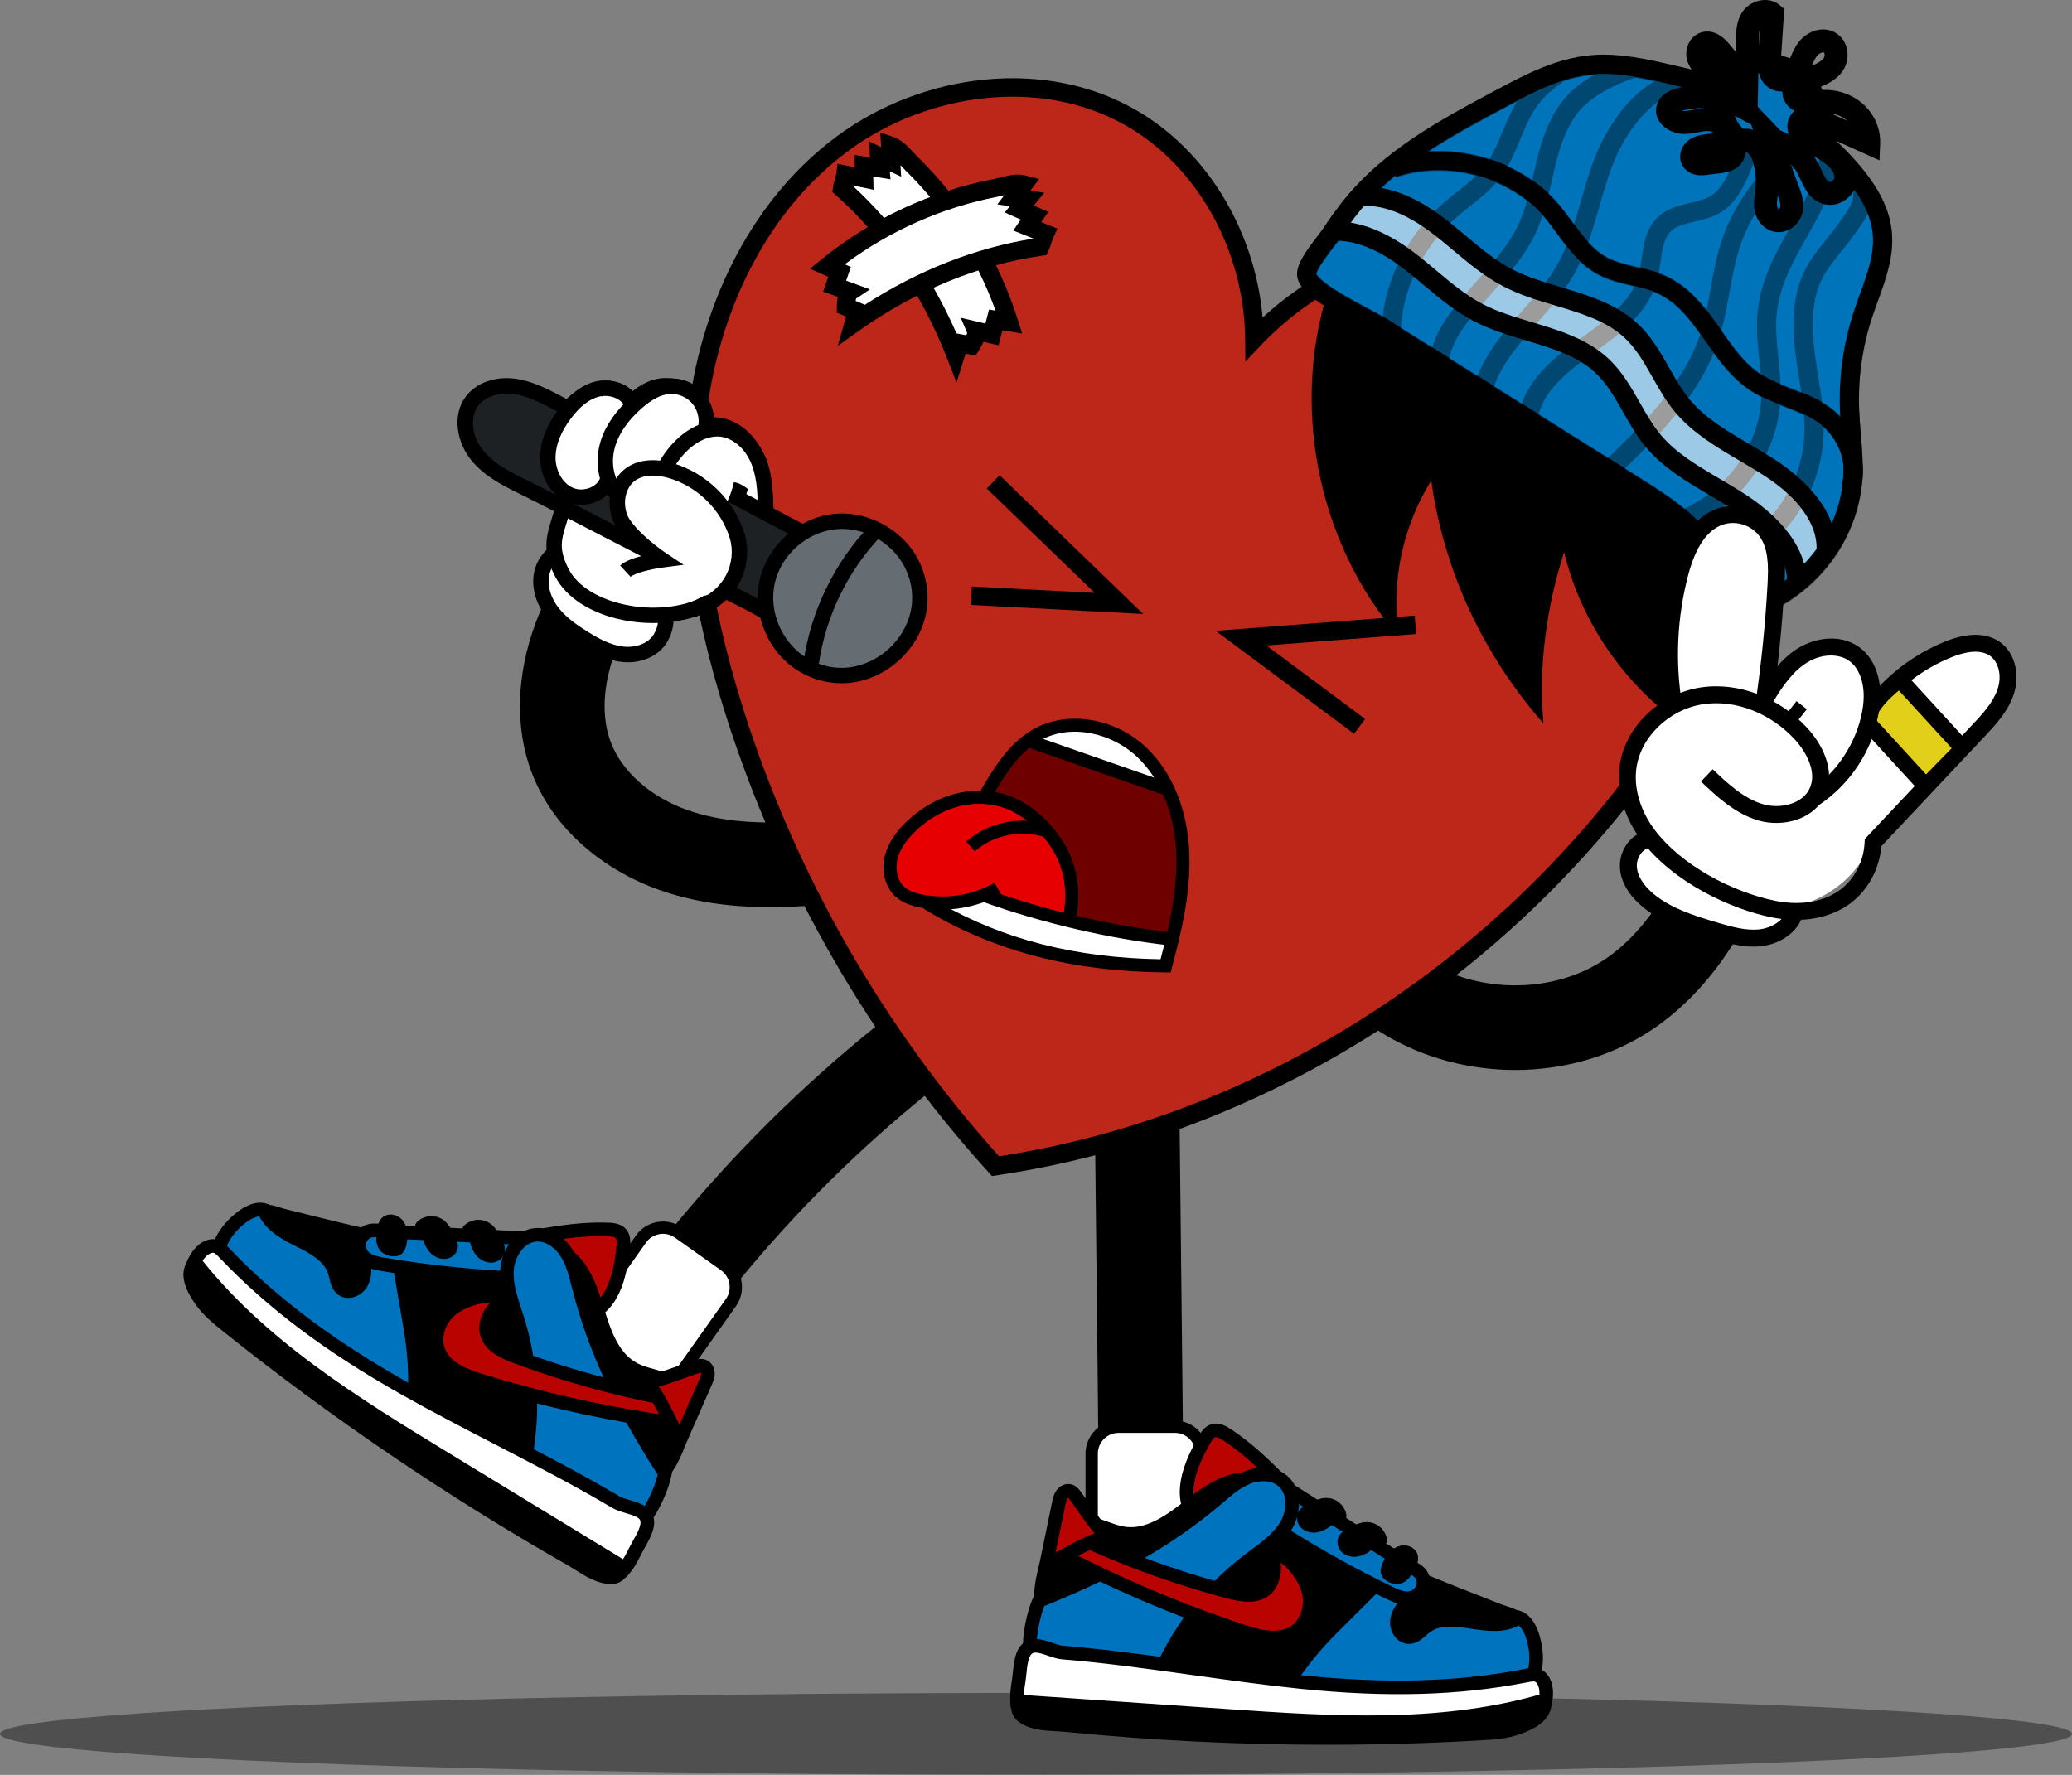 <?xml version="1.0" encoding="UTF-8"?><svg id="Layer_2" xmlns="http://www.w3.org/2000/svg" viewBox="0 0 2689.11 2303.87"><rect x="0" y="0" width="2689.11" height="2303.87" fill="#808080" stroke="none"/><defs><style>.cls-1{fill:none;}.cls-2{fill:#1e2123;}.cls-3{fill:#6e0000;}.cls-4{fill:#e2cf1a;}.cls-5{fill:#bd2719;}.cls-6{fill:#656d72;}.cls-7{fill:#fff;}.cls-8{fill:#b90300;}.cls-9{fill:#0073be;}.cls-10{opacity:.39;}.cls-11{opacity:.38;}.cls-12{fill:#e70001;}.cls-13{fill:#0074bb;}</style></defs><g id="Layer_1-2"><g class="cls-11"><ellipse cx="1344.55" cy="2250.68" rx="1344.55" ry="53.19"/></g><path d="M1966.6,1388.9c-80.84,0-161.78-28.78-221.26-84.96l75.46-79.91c69.81,65.92,189.85,73.71,267.59,17.37,25.94-18.8,48.69-44.08,69.54-77.3,17.72-28.23,34.15-62.53,50.22-104.88l102.76,39c-18.67,49.21-38.27,89.88-59.89,124.32-28.48,45.36-60.58,80.64-98.13,107.86-54.17,39.25-120.19,58.5-186.29,58.5Z"/><path class="cls-1" d="M838.29,1999.05c17.03,7.79,31.85,20.36,42.31,35.9"/><path d="M763.41,1901.77c-9.48,0-19.08-2.45-27.83-7.61-26.15-15.4-34.87-49.09-19.47-75.24,62.02-105.31,135.43-204.88,218.2-295.93,82.77-91.05,174.9-173.59,273.84-245.34,24.57-17.82,58.93-12.34,76.75,12.23,17.82,24.57,12.34,58.93-12.23,76.75-92.85,67.33-179.33,144.81-257.04,230.3s-146.62,178.94-204.82,277.77c-10.24,17.4-28.58,27.08-47.4,27.08Z"/><path d="M1481.27,2013.22c-30.11,0-54.65-24.26-54.94-54.43-1.15-121.63-2.33-227.52-3.46-329.93-1.13-102.45-2.31-208.39-3.46-330.11-.29-30.35,24.08-55.18,54.43-55.47.18,0,.36,0,.53,0,30.11,0,54.65,24.26,54.94,54.43,1.15,121.63,2.33,227.52,3.46,329.93,1.13,102.45,2.31,208.39,3.46,330.11.29,30.35-24.08,55.18-54.43,55.47-.18,0-.36,0-.53,0Z"/><rect class="cls-7" x="773.16" y="1600.16" width="142.88" height="227.72" rx="34.87" ry="34.87" transform="translate(1146.52 -172.79) rotate(35.32)"/><path d="M828.71,1842.47c-8.57,0-17.22-2.56-24.73-7.88h0l-59.68-42.29c-9.34-6.62-15.55-16.48-17.47-27.77-1.92-11.29.66-22.65,7.28-31.99l91.34-128.89c13.67-19.29,40.48-23.86,59.77-10.19l59.68,42.29c9.34,6.62,15.55,16.48,17.47,27.77,1.92,11.29-.66,22.65-7.28,31.99l-91.34,128.9c-8.35,11.78-21.59,18.07-35.04,18.07ZM813.23,1821.54c12.09,8.57,28.9,5.7,37.46-6.39l91.34-128.9c4.15-5.86,5.77-12.98,4.56-20.05-1.21-7.08-5.1-13.26-10.95-17.41l-59.68-42.29c-12.09-8.57-28.89-5.7-37.46,6.39l-91.34,128.89c-4.15,5.86-5.77,12.98-4.57,20.05,1.21,7.08,5.1,13.26,10.95,17.41l59.68,42.29Z"/><rect class="cls-7" x="1416.83" y="1851.95" width="142.88" height="227.72" rx="34.87" ry="34.87"/><path d="M1524.84,2087.68h-73.14c-23.64,0-42.87-19.23-42.87-42.87v-157.98c0-23.64,19.23-42.87,42.87-42.87h73.14c23.64,0,42.87,19.23,42.87,42.87v157.98c0,23.64-19.23,42.87-42.87,42.87ZM1451.7,1859.95c-14.82,0-26.87,12.05-26.87,26.87v157.98c0,14.82,12.05,26.87,26.87,26.87h73.14c14.82,0,26.87-12.05,26.87-26.87v-157.98c0-14.82-12.05-26.87-26.87-26.87h-73.14Z"/><path class="cls-8" d="M791.54,1682.24c11.32-19.16,14.96-41.81,17.28-63.94.6-5.75.94-12.16-2.7-16.65-3.85-4.75-10.7-5.54-16.81-5.76-42.17-1.53-83.98,6.99-125.32,15.47-21.87,4.49-43.74,8.97-65.62,13.46-4.8.98-10.05,2.25-12.93,6.21-5.02,6.9.33,16.36,5.56,23.11,18.57,23.96,37.86,48.55,64.28,63.41,22.05,12.4,50.89,16.83,74.31,5.58,23.66-11.36,47.41-16.26,61.95-40.88Z"/><path d="M699.72,1738.37c-16.25,0-33.29-4.44-48.76-13.14-28.39-15.96-48.86-42.39-66.93-65.7-12.89-16.64-10.23-27.51-5.72-33.7,5.05-6.95,13.34-8.65,18.29-9.66l65.62-13.46c41.28-8.47,83.96-17.22,127.41-15.64,8.16.3,17.31,1.6,23.34,9.02,6.24,7.69,5.19,17.73,4.63,23.13-2.39,22.88-6.28,46.89-18.46,67.51h0c-12.88,21.81-32.19,29.94-50.87,37.8-4.89,2.06-9.94,4.18-14.85,6.54-10.17,4.89-21.72,7.3-33.69,7.3ZM779.33,1604.52c-38.16,0-76.45,7.85-113.57,15.47l-65.62,13.46c-2.12.44-6.54,1.34-7.57,2.76-1,1.38.26,5.88,5.4,12.51,17.04,21.99,36.36,46.91,61.63,61.13,17.2,9.67,43.62,16.15,66.17,5.32,5.31-2.55,10.56-4.76,15.65-6.9,17.5-7.37,32.61-13.73,42.52-30.51h0c10.45-17.71,13.92-39.48,16.1-60.38.28-2.65.85-8.16-.78-10.17-1.79-2.2-7.96-2.42-10.28-2.51-3.22-.12-6.44-.17-9.66-.17Z"/><path d="M410.51,1588.45c78.05,19.26,157.94,38.67,237.96,30.93,26.81-2.59,55.55-7.89,79.4,4.63,27.5,14.44,38.74,47.27,47.66,77.02,8.92,29.75,20.43,62.57,48.11,76.65,20.14,10.24,47.18,9.5,60.75,27.57,12.88,17.15,6.13,41.4-1.14,61.58-7.35,20.41-15.75,42.21-33.8,54.23-19.09,12.72-44.04,11.22-66.74,7.95-179.86-25.93-345.38-137.76-436.56-294.94-7.39-12.74-24.86-45.32-9.98-58.73,7.74-6.98,22.86.4,31.37,2.5,14.32,3.53,28.64,7.07,42.96,10.6Z"/><path d="M809.73,1940.11c-9.58,0-19.17-1.04-28.27-2.35-89.56-12.91-177.81-47.38-255.21-99.67s-142.32-121.31-187.71-199.58c-19.5-33.62-22.28-57.07-8.26-69.71,9.91-8.93,24.38-4.25,33.96-1.16,2.04.66,3.97,1.28,5.43,1.65l42.96,10.6c64.77,15.98,131.42,32.43,198.54,32.43,12.15,0,24.29-.54,36.46-1.71,3.34-.32,6.72-.69,10.11-1.06,25.08-2.72,51.01-5.53,74.24,6.66,29.94,15.72,42.11,49.27,52.01,82.3,8.79,29.32,19.41,58.98,43.66,71.32,6.54,3.32,14.09,5.41,22.09,7.61,15.37,4.24,31.27,8.62,41.71,22.52,15.05,20.04,8.5,46.56.11,69.87-6.75,18.76-16,44.46-37.21,58.59-13.38,8.92-28.99,11.69-44.63,11.69ZM344.84,1581.21c-1.22,0-2.2.2-2.75.7-6.48,5.84-1.99,24.13,11.71,47.75,44.07,75.98,107.12,143,182.33,193.81,75.21,50.81,160.92,84.3,247.85,96.83,36.77,5.3,51.26-.34,60.59-6.56,15.13-10.08,22.71-28.55,30.39-49.88,7.14-19.83,12.37-40,2.38-53.3-6.82-9.09-19.19-12.5-32.29-16.11-8.5-2.34-17.28-4.76-25.4-8.89-30.47-15.49-43.11-50.44-52.57-81.98-8.82-29.43-19.44-59.21-43.31-71.74-18.46-9.69-41.68-7.17-64.13-4.74-3.46.38-6.9.75-10.31,1.08-12.81,1.24-25.58,1.8-38.29,1.8-69.1,0-136.82-16.71-202.64-32.95h0s-42.96-10.6-42.96-10.6c-2.07-.51-4.29-1.23-6.64-1.99-3.29-1.06-9.96-3.22-13.97-3.22Z"/><path class="cls-9" d="M472.08,1634.18c1.17,10.25,2.22,21.19-2.43,30.4-4.66,9.21-17.41,15.04-25.67,8.86-6.7-5.02-7.17-14.63-9.68-22.61-6.26-19.89-26.6-31.28-45.31-40.5-18.7-9.22-39.18-20.05-46.26-39.67-13.73-4.01-31.86,10.06-42.25,21.44-10.43,11.43-18.7,26.46-18.1,41.92.74,18.72,14.53,34.05,27.9,47.17,53.08,52.09,112.38,97.84,176.23,135.97,9.06,5.41,18.75,10.82,29.31,10.89,10.55.06,21.91-7.3,22.4-17.84,1.38-29.47-.88-58.83-5.88-87.9-5.15-29.97-10.3-59.94-15.45-89.92-1.39-8.08-3.5-17.22-10.66-21.19-6.67-3.7-15.42-1.13-21.04,4.03-5.62,5.16-10.06,11.97-13.12,18.96Z"/><path d="M515.95,1836.86c-.06,0-.12,0-.18,0-12.54-.07-23.56-6.03-33.78-12.13-64.45-38.49-124.3-84.67-177.89-137.25-15.37-15.08-29.71-31.96-30.54-53.12-.63-16,6.61-33.12,20.4-48.22,6.58-7.21,29.72-30.24,51.24-23.96l4.3,1.26,1.52,4.22c5.72,15.84,23.07,25.48,41.87,34.75,20.29,10,42.54,22.62,49.82,45.77.72,2.29,1.26,4.57,1.79,6.78,1.17,4.92,2.28,9.57,4.76,11.42,1.09.81,2.57,1.01,4.4.58,3.27-.77,6.6-3.38,8.11-6.36,3.35-6.63,2.72-15.07,1.54-25.42l-.27-2.36.95-2.17c3.79-8.68,9.06-16.26,15.23-21.93,9.04-8.29,21.9-10.45,31.29-5.24,11.46,6.36,13.81,20.05,15.08,27.41l15.45,89.92c5.32,30.96,7.34,61.18,6,89.81-.36,7.6-4.25,14.54-10.97,19.55-5.71,4.26-13.03,6.7-20.12,6.7ZM336.65,1578.85c-7.05.6-18.31,6.77-29.65,19.19-6.16,6.75-16.4,20.34-15.8,35.63.62,15.77,13.37,29.55,25.27,41.22,52.58,51.6,111.32,96.92,174.57,134.69,8.46,5.05,16.72,9.59,24.83,9.64.03,0,.05,0,.08,0,6.04,0,13.21-4.1,13.46-9.43,1.28-27.36-.66-56.29-5.76-86l-15.45-89.92c-1.14-6.6-2.68-12.99-6.25-14.97-2.7-1.5-7.44-.26-10.8,2.82-3.9,3.58-7.34,8.36-10.04,13.92,1.05,9.63,1.92,22-3.6,32.92-3.87,7.65-11.47,13.62-19.83,15.57-6.95,1.63-13.69.33-19-3.64-7.59-5.68-9.67-14.42-11.35-21.45-.48-2-.93-3.88-1.46-5.58-5.19-16.51-23.78-26.85-40.79-35.24-15.48-7.64-38.29-18.88-48.44-39.38Z"/><path class="cls-9" d="M468.66,1606.55c-3.9,7.03-3.19,16.37,1.74,22.72,6.21,8.01,17.13,10.33,27.13,12.01,52.03,8.7,104.55,14.5,157.23,17.36,13.15.71,27.05,1.08,38.64-5.16,11.59-6.24,19.38-21.53,12.93-33.01-6.18-11-20.94-12.89-33.54-13.51-37.6-1.85-75.21-3.7-112.81-5.55-18.46-.91-36.92-1.82-55.38-2.72-14.09-.69-26.57-6.39-35.94,7.86Z"/><path d="M666.26,1667.84c-3.95,0-7.95-.17-11.98-.39-52.82-2.87-106.04-8.74-158.21-17.47-11.55-1.93-24.55-4.87-32.64-15.3-7.14-9.2-8.13-22.23-2.48-32.41l.34-.57c10.42-15.85,24.47-14.07,35.76-12.64,2.64.33,5.36.68,7.99.81l168.19,8.27c15.61.77,32.66,3.51,40.8,18,3.67,6.53,4.44,14.41,2.18,22.2-2.78,9.56-9.74,18.12-18.62,22.9-9.79,5.27-20.36,6.59-31.32,6.59ZM476.23,1611.1c-2.04,3.94-1.58,9.26,1.14,12.77,4.19,5.4,12.97,7.27,21.61,8.71,51.52,8.62,104.09,14.42,156.25,17.25,12.61.68,24.69.88,33.98-4.12,4.66-2.51,8.6-7.33,10.04-12.29.66-2.27,1.08-5.6-.62-8.64-3.93-7-15.49-8.48-26.28-9.01l-168.19-8.27c-3.3-.16-6.37-.55-9.34-.93-10.54-1.34-14.5-1.5-18.59,4.53Z"/><path class="cls-9" d="M862.99,1912.48c-49.93-77.07-89.18-152.68-111.8-241.68-3.95-15.53-7.6-31.53-16.26-45.01-8.67-13.48-23.65-24.18-39.63-22.89-21.56,1.75-36.16,24.6-37.38,46.19-1.22,21.59,7.19,42.38,13.67,63.01,22.56,71.83,22.45,150.59-.32,222.35,35.19,22.42,67.57,43.47,102.76,65.89,10.14,6.46,23.15,13.02,33.43,6.79,13.74-8.32,17.99-23.06,28.32-35.36,10.84-12.91,23.71-40.32,27.21-59.31Z"/><path d="M798.21,2018.47c-12.17,0-23.7-7.34-28.93-10.67-17.61-11.22-34.8-22.28-51.42-32.97-16.6-10.68-33.77-21.73-51.35-32.93l-5.72-3.64,2.05-6.46c22.2-69.95,22.31-147.03.31-217.04-1.02-3.23-2.11-6.56-3.16-9.77-5.91-17.98-12.02-36.57-10.9-56.39,1.41-25.08,18.81-52.32,45.47-54.49,21.34-1.75,38.67,12.76,47.77,26.91,8.85,13.78,12.79,29.36,16.59,44.43l.8,3.17c19.75,77.69,53.87,151.42,110.66,239.06l1.91,2.95-.64,3.45c-3.68,19.94-17.02,48.96-29.13,63.38-3.31,3.94-5.97,8.25-8.79,12.8-5.47,8.85-11.12,18-21.72,24.42-4.49,2.72-9.2,3.77-13.81,3.77ZM681.66,1930.63c15.64,9.98,30.92,19.81,45.75,29.36,16.6,10.68,33.77,21.73,51.35,32.92,11.69,7.45,19.35,9.57,24.11,6.69,6.97-4.22,11.08-10.89,15.85-18.61,3.02-4.89,6.15-9.95,10.29-14.88,9.48-11.28,20.65-35.07,24.59-51.89-56.69-88-90.96-162.53-110.97-241.25l-.81-3.2c-3.62-14.33-7.03-27.86-14.33-39.21-6.04-9.39-17.91-19.96-31.49-18.86-16.85,1.37-28.32,20.74-29.29,37.9-.93,16.49,4.4,32.71,10.05,49.88,1.07,3.27,2.18,6.65,3.23,9.99,22.39,71.28,22.94,149.54,1.67,221.17Z"/><path class="cls-8" d="M588.07,1697.92c-17.11,12.71-26.66,36.66-18.65,56.41,8.75,21.6,33.47,31.25,55.75,38.09,72.79,22.34,147.21,39.4,222.46,51.01,9.96,1.54,20.38,2.94,29.91-.3,9.54-3.24,17.77-12.67,16.15-22.61-76.65-12.54-152.08-32.57-224.86-59.71-15.88-5.92-33.75-14.55-37.41-31.09-1.92-8.7.84-17.2,5.08-24.75,3.66-6.54,15.99-15.24,7.15-20.2-13.86-7.78-44.47,4.91-55.58,13.16Z"/><path d="M864.29,1853.92c-6.58,0-12.83-.96-18.01-1.76-75.45-11.64-150.72-28.9-223.71-51.3-26-7.98-51.43-18.74-61.34-43.21-9.01-22.25.26-50.97,21.57-66.81h0c11.36-8.44,46.24-24.4,65.16-13.77,5.21,2.92,6.92,6.93,7.43,9.78,1.32,7.31-3.73,13.26-7.79,18.05-1.32,1.56-2.81,3.32-3.4,4.37-3.98,7.11-5.34,13.18-4.16,18.54,1.44,6.52,6.36,15.21,31.88,24.73,72.13,26.9,147.22,46.85,223.2,59.27l6.26,1.02,1.02,6.26c2.5,15.32-9.48,28.12-22.01,32.38-5.33,1.81-10.82,2.43-16.1,2.43ZM632.67,1691.12c-11.46,0-30.4,7.24-39.34,13.88h0c-15.07,11.19-21.83,30.98-15.74,46.02,7.14,17.63,28.33,26.26,50.16,32.96,72.18,22.15,146.61,39.22,221.22,50.73,9.76,1.51,18.42,2.55,25.73.06,3.55-1.21,7.04-3.87,8.92-7-74.16-12.69-147.41-32.42-217.87-58.71-17.59-6.56-38.36-16.75-42.94-37.46-2.13-9.64-.11-20.06,5.99-30.97,1.42-2.54,3.42-4.89,5.34-7.16.51-.6,1.16-1.36,1.78-2.13-.99-.16-2.08-.23-3.25-.23Z"/><path class="cls-8" d="M880.72,1873.78c11.6-26.43,23.19-52.86,34.79-79.28,1.62-3.68,3.26-7.5,3.27-11.53,0-4.02-2.06-8.34-5.86-9.68-3.11-1.1-6.51-.01-9.62,1.07-13.21,4.58-26.42,9.16-39.62,13.74-4.19,1.45-14.95,3-17.65,6.51-3.67,4.77.72,8.22,3.66,12.95,6.46,10.37,12.3,21.13,17.49,32.19,2.61,5.57,15.99,28.47,13.54,34.04Z"/><path d="M888.79,1877.33l-16.16-7.09c-.47,1.08-.45,1.84-.45,1.85-.18-4.1-7.74-18.46-10.23-23.19-1.22-2.31-2.18-4.13-2.78-5.41-5.03-10.73-10.74-21.25-16.98-31.27-.45-.72-1-1.48-1.59-2.29-2.55-3.5-8.52-11.71-1.57-20.72,3.83-4.97,11.26-6.8,17.82-8.41,1.55-.38,3.15-.77,3.93-1.04l39.62-13.74c3.48-1.21,9.29-3.22,15.45-1.05,7.04,2.49,11.76,9.73,11.75,18.02-.01,5.93-2.23,10.99-4.02,15.05l-34.78,79.27s0,0,0,.01h0ZM854.92,1799.61c.7.96,1.49,2.05,2.26,3.28,6.61,10.61,12.66,21.75,17.99,33.11.43.91,1.35,2.66,2.41,4.68,1.6,3.03,3.04,5.83,4.34,8.43l25.52-58.16c1.24-2.83,2.52-5.75,2.53-8,0-.5-.12-.96-.25-1.27-1,.14-2.78.75-3.52,1.01l-39.62,13.74c-1.55.54-3.38.99-5.49,1.51-1.53.38-4.13,1.02-6.15,1.67Z"/><path d="M811.85,2033.26c-5.02,6.17-8.11,14.12-18.89,14.05-19.11-.11-35.63-14.04-52.23-23.5-156.33-89.06-305.64-190.45-446.1-302.9-12.42-9.95-24.95-20.17-33.93-33.31-8.98-13.14-19.08-30.82-10.63-44.76.85-1.4,1.24-3.9,2.38-5.3,85.41,108.97,206.41,183.48,324.69,255.59,77.94,47.52,156.75,92.6,234.7,140.12Z"/><path d="M793.1,2056.14c-.06,0-.12,0-.18,0-17.3-.1-32.33-9.59-45.59-17.96-3.79-2.39-7.37-4.65-10.95-6.69-156.29-89.04-306.76-191.21-447.25-303.67-11.45-9.17-25.69-20.58-35.7-35.22-6.92-10.13-23.1-33.8-11.02-54.09.1-.24.18-.51.28-.77.55-1.58,1.31-3.75,2.95-5.76l6.98-8.53,6.8,8.67c37.86,48.3,86.38,94.09,148.33,139.97,56.79,42.06,119.07,80.03,174.01,113.53,38.97,23.76,78.84,47.32,117.4,70.1,38.51,22.75,78.32,46.27,117.29,70.03l8.63,5.26-6.38,7.84c-.79.97-1.58,2.08-2.42,3.25-4,5.6-10.03,14.06-23.18,14.06ZM255.75,1655.68c.45,8.46,6.46,18.49,12.24,26.95,8.52,12.47,21.08,22.53,32.16,31.4,139.76,111.89,289.46,213.53,444.95,302.12,3.93,2.24,7.85,4.71,11.64,7.11,12.35,7.8,24.02,15.17,36.28,15.24,2.62.03,4.01-.59,5.92-2.76-36.2-21.98-73.05-43.74-108.76-64.84-38.61-22.81-78.54-46.4-117.62-70.22-55.26-33.69-117.89-71.88-175.33-114.41-57.81-42.82-104.25-85.66-141.48-130.57ZM259.73,1642.49s0,0,0,0c0,0,0,0,0,0ZM242.54,1638.28s0,.01-.01.02c0,0,0-.01.01-.02Z"/><path class="cls-7" d="M810.97,2035.69c-77.94-47.52-155.87-95.03-233.81-142.55-118.28-72.11-239.28-146.62-324.69-255.59,3.79-8.74,11.43-17.71,20.46-19.82,8.87-2.07,13.67,3.86,19.36,9.81,68.01,71.21,147.69,126.78,233.23,175.02,90.35,50.97,184.77,94.58,274.07,147.39,10.49,6.2,31.21,7.33,38,17.44,8.43,12.55-6.11,31.65-12.83,45.2-3.58,7.2-8.08,16.1-13.77,23.1Z"/><path d="M812.95,2047.23l-33.73-20.56c-68.89-42-137.77-83.99-206.66-126-55.26-33.69-117.89-71.88-175.33-114.41-63.24-46.84-112.86-93.7-151.71-143.26l-3.24-4.13,2.09-4.82c4.36-10.06,13.62-21.88,26.54-24.91,13.2-3.08,20.96,5.13,26.62,11.12l1.13,1.19c60.78,63.64,134.24,118.75,231.18,173.43,39.98,22.55,81.51,44.05,121.68,64.84,50.48,26.13,102.69,53.15,152.55,82.64,3.07,1.81,8.2,3.33,13.17,4.81,10.17,3.01,21.7,6.43,27.67,15.32,9.81,14.62,0,32-7.87,45.97-1.63,2.9-3.18,5.63-4.39,8.07-3.31,6.66-8.31,16.73-14.83,24.74l-4.86,5.97ZM262.93,1636.56c37.33,46.67,84.76,91.05,144.8,135.52,56.79,42.06,119.07,80.03,174.01,113.53,68.89,42,137.77,84,206.66,126l20.15,12.28c3.35-5.29,6.2-11.01,8.29-15.22,1.42-2.85,3.07-5.78,4.82-8.89,5.21-9.23,12.34-21.88,8.59-27.47-2.42-3.61-11.07-6.17-18.03-8.23-6-1.78-12.2-3.61-17.14-6.54-49.43-29.23-101.41-56.14-151.68-82.16-40.3-20.86-81.98-42.43-122.23-65.14-98.49-55.56-173.25-111.68-235.27-176.61l-1.19-1.25c-5.5-5.81-6.96-6.72-9.79-6.06-4.12.96-8.67,4.94-11.99,10.24Z"/><path d="M492.88,1621.98c-4.43-5.93-4.42-13.99-3.77-21.36.68-7.74,2.33-16.29,8.61-20.87,6.71-4.9,16.82-3.07,22.76,2.74,9.91,9.69,9.44,27.02,4.65,39.11-5.14,13-24.89,10.23-32.24.39Z"/><path d="M510.8,1630.82c-7.03,0-14.38-3.36-18.28-8.57h0c-4.54-6.08-4.5-14.36-3.86-21.66.64-7.35,2.22-16.39,8.79-21.19,6.57-4.8,16.82-3.58,23.33,2.78,10.12,9.89,9.56,27.45,4.75,39.58-1.96,4.96-6.21,8.11-11.97,8.88-.91.12-1.83.18-2.76.18ZM506.84,1577.4c-3.25,0-6.38.88-8.87,2.71-6.27,4.59-7.8,13.4-8.43,20.55-.62,7.14-.67,15.22,3.69,21.06h0c4.23,5.66,12.73,9.04,20.21,8.05,5.42-.72,9.42-3.68,11.26-8.33,4.7-11.87,5.28-29.02-4.55-38.63-3.62-3.54-8.59-5.41-13.32-5.41Z"/><path d="M554.26,1579.65c7.33-1.66,15.36.08,21.34,4.63,6.05,4.6,9.75,11.56,13.26,18.3,2.75,5.28,5.58,10.98,4.83,16.88-.84,6.59-6.38,12.09-12.83,13.7-6.45,1.61-13.49-.34-18.79-4.35-5.3-4.01-8.98-9.89-11.21-16.15-1.48-4.16-2.37-8.54-4.34-12.49-2.7-5.41-9.82-6.54-6.15-12.12,2.83-4.31,9.04-7.29,13.88-8.39Z"/><path d="M576.18,1634.16c-4.94,0-10.06-1.74-14.37-5-4.96-3.75-8.89-9.4-11.36-16.36-.52-1.47-.98-2.98-1.42-4.45-.81-2.69-1.64-5.46-2.9-7.99-.96-1.92-2.54-3.32-3.93-4.55-2.43-2.15-4.72-4.17-2.2-8.01,2.87-4.36,9.17-7.45,14.15-8.58,7.48-1.69,15.6.06,21.71,4.7,6.25,4.74,10.04,12.02,13.39,18.45,2.53,4.85,5.67,10.88,4.88,17.14-.83,6.56-6.24,12.34-13.16,14.07-1.55.39-3.16.58-4.79.58ZM559.86,1579.47c-1.85,0-3.7.2-5.51.61h0c-4.81,1.09-10.88,4.05-13.61,8.2-2.1,3.2-.45,4.66,2.04,6.87,1.45,1.29,3.1,2.74,4.14,4.82,1.3,2.6,2.14,5.41,2.96,8.13.44,1.45.89,2.96,1.4,4.4,2.41,6.79,6.24,12.3,11.06,15.95,5.52,4.17,12.41,5.77,18.42,4.27,6.57-1.64,11.71-7.12,12.5-13.32.7-5.53-1.75-10.8-4.79-16.62-3.3-6.34-7.05-13.53-13.14-18.15-4.42-3.36-9.94-5.16-15.47-5.16Z"/><path d="M615.33,1584.46c7.33-1.66,15.36.08,21.34,4.63,6.05,4.6,9.75,11.56,13.26,18.3,2.75,5.28,5.58,10.98,4.83,16.88-.84,6.59-6.38,12.09-12.83,13.7-6.45,1.61-13.49-.34-18.79-4.35-5.3-4.01-8.98-9.89-11.21-16.15-1.48-4.16-2.37-8.54-4.34-12.49-2.7-5.41-9.82-6.54-6.15-12.12,2.83-4.31,9.04-7.29,13.88-8.39Z"/><path d="M637.26,1638.96c-4.94,0-10.06-1.74-14.37-5-4.96-3.75-8.89-9.4-11.36-16.36-.52-1.47-.98-2.98-1.42-4.44-.81-2.69-1.64-5.46-2.9-8-.96-1.92-2.54-3.32-3.93-4.55-2.43-2.15-4.72-4.17-2.2-8.01,2.87-4.36,9.17-7.45,14.15-8.58,7.48-1.69,15.6.06,21.71,4.7,6.25,4.74,10.04,12.02,13.39,18.45,3.1,5.95,5.61,11.35,4.88,17.14-.83,6.56-6.24,12.34-13.16,14.07-1.55.39-3.16.58-4.79.58ZM620.94,1584.27c-1.85,0-3.7.2-5.51.61h0c-4.81,1.09-10.88,4.05-13.61,8.2-2.1,3.2-.45,4.66,2.04,6.87,1.45,1.29,3.1,2.74,4.14,4.82,1.3,2.6,2.14,5.41,2.96,8.13.44,1.45.89,2.96,1.4,4.4,2.41,6.79,6.24,12.3,11.06,15.95,5.52,4.17,12.41,5.77,18.42,4.27,6.57-1.64,11.71-7.12,12.5-13.32.7-5.53-1.75-10.8-4.79-16.62-3.3-6.34-7.05-13.53-13.14-18.15-4.42-3.36-9.94-5.16-15.47-5.16Z"/><path class="cls-8" d="M1540.2,1931.25c1.85-22.18,11.96-42.76,22.87-62.16,2.83-5.04,6.27-10.47,11.83-12.02,5.89-1.65,11.93,1.66,17.05,5.02,35.29,23.13,64.48,54.26,93.31,85.08,15.25,16.31,30.5,32.61,45.76,48.92,3.35,3.58,6.9,7.64,6.96,12.54.11,8.53-9.73,13.16-17.9,15.64-29,8.81-58.96,17.73-89.11,14.57-25.16-2.63-51.26-15.7-63.86-38.41-12.73-22.95-29.28-40.68-26.9-69.17Z"/><path d="M1643.61,2048.3c-4.51,0-9.03-.22-13.56-.69-30.68-3.21-57.75-19.65-70.66-42.91-2.64-4.77-5.54-9.43-8.34-13.93-10.69-17.21-21.75-35.01-19.65-60.25h0c1.99-23.86,12.7-45.7,23.98-65.75,2.66-4.73,7.61-13.53,17.15-16.19,10.45-2.92,20.12,3.43,24.26,6.13,36.36,23.84,66.13,55.66,94.91,86.43l45.75,48.92c3.45,3.69,9.23,9.87,9.34,18.46.09,7.66-4.02,18.07-24.16,24.19-24.27,7.37-51.33,15.6-79.03,15.6ZM1549,1931.98h0c-1.62,19.43,7.03,33.35,17.05,49.48,2.91,4.69,5.92,9.53,8.78,14.68,12.14,21.88,37.44,31.87,57.06,33.92,28.83,3.02,59.01-6.15,85.63-14.24,8.03-2.44,11.66-5.38,11.64-7.09-.02-1.75-3.1-5.04-4.58-6.63l-45.76-48.92c-28.07-30.01-57.1-61.05-91.7-83.73-1.94-1.27-7.11-4.66-9.84-3.9-2.49.7-5.21,5.53-6.51,7.85-10.3,18.31-20.06,38.08-21.77,58.57Z"/><path d="M1905.3,2075.04c-74.82-29.41-151.22-59.77-212.04-112.35-20.37-17.62-40.76-38.55-67.46-42.13-30.78-4.12-58.94,16.17-83.42,35.28-24.48,19.12-52.85,39.24-83.57,34.72-22.36-3.29-43.99-19.53-65.5-12.63-20.43,6.55-28.94,30.24-34.68,50.9-5.81,20.9-11.55,43.54-3.78,63.79,8.22,21.41,29.45,34.62,49.86,45.08,161.74,82.84,361.45,87.3,526.72,11.77,13.4-6.12,46.49-22.61,42.1-42.14-2.28-10.17-18.89-12.89-27.04-16.1-13.73-5.4-27.46-10.79-41.18-16.19Z"/><path d="M1680.58,2211.95c-4.68,0-9.35-.05-14.04-.16-93.39-2.09-185.32-24.99-265.86-66.24-21.53-11.02-44.79-25.56-54.08-49.77-9.13-23.79-1.82-50.1,3.52-69.32,6.63-23.87,16.62-49.3,40.49-56.94,16.55-5.31,32.06.31,47.05,5.74,7.8,2.83,15.17,5.5,22.43,6.56,26.92,3.96,52.73-14.1,76.86-32.94,27.17-21.22,56.51-41.56,90.02-37.07,26,3.48,45.53,20.77,64.42,37.49,2.55,2.26,5.1,4.51,7.64,6.71,60.34,52.18,136.17,81.99,209.5,110.81l41.18,16.19c1.4.55,3.34,1.16,5.38,1.8,9.6,3.01,24.11,7.56,27.04,20.58,4.13,18.42-11.69,35.95-47.04,52.1-78.17,35.72-165.88,54.46-254.51,54.46ZM1404.41,1985.08c-2.88,0-5.68.38-8.41,1.25-15.83,5.07-23.23,24.56-28.87,44.87-6.07,21.84-10.56,41.3-4.04,58.27,4.02,10.47,12.58,23.45,45.65,40.38,78.18,40.04,167.46,62.28,258.21,64.3,4.55.1,9.11.15,13.65.15,86.12,0,171.29-18.18,247.17-52.86,24.83-11.35,39.07-23.68,37.16-32.19-.69-3.09-10.79-6.25-15.1-7.6-2.35-.74-4.58-1.43-6.56-2.21l-41.18-16.19c-74.71-29.37-151.96-59.74-214.58-113.89-2.59-2.24-5.19-4.54-7.79-6.84-16.91-14.97-34.4-30.45-55.07-33.21-26.74-3.58-52.61,14.58-76.82,33.49-23.35,18.23-50.4,37.22-80.22,37.23-3.32,0-6.68-.24-10.07-.73-9.02-1.33-17.58-4.43-25.87-7.43-9.55-3.46-18.71-6.78-27.25-6.78Z"/><path class="cls-9" d="M1828.64,2076.75c-6.88,7.69-14.07,16-15.59,26.21-1.52,10.21,5.51,22.34,15.82,22.07,8.37-.22,14.31-7.79,20.97-12.85,16.61-12.61,39.79-10.14,60.38-6.85,20.59,3.29,43.56,6.3,60.68-5.61,13.52,4.67,20.18,26.63,22.07,41.92,1.9,15.35-.04,32.41-9.48,44.67-11.43,14.85-31.54,19.38-50.04,22.35-73.43,11.81-148.26,14.85-222.4,9.04-10.52-.82-21.56-2.01-30.2-8.06-8.65-6.05-13.66-18.62-7.96-27.51,15.91-24.84,34.74-47.49,55.62-68.32,21.53-21.48,43.06-42.95,64.59-64.43,5.8-5.79,12.81-12.03,20.95-11.13,7.58.84,13.23,7.99,14.84,15.45,1.6,7.46,1.29,15.58-.26,23.05Z"/><path d="M1784.31,2229.37c-24.67,0-49.34-.96-73.94-2.89-11.86-.93-24.3-2.44-34.57-9.63-5.85-4.1-10.48-10.37-12.69-17.2-2.58-7.97-1.74-15.89,2.36-22.29,15.46-24.14,34.58-47.62,56.82-69.81l64.59-64.43c5.29-5.27,15.1-15.08,28.15-13.65,10.66,1.18,19.91,10.38,22.49,22.37,1.76,8.19,1.68,17.42-.25,26.7l-.48,2.32-1.58,1.77c-6.94,7.76-12.34,14.28-13.44,21.63-.49,3.3.72,7.36,2.94,9.87,1.25,1.41,2.56,2.11,3.93,2.07,3.09-.08,6.68-3.23,10.49-6.57,1.71-1.5,3.47-3.04,5.38-4.49,19.33-14.68,44.78-12.1,67.11-8.54,20.7,3.3,40.42,5.48,54.25-4.14l3.68-2.56,4.24,1.46c21.18,7.31,26.75,39.48,27.95,49.17,2.52,20.29-1.48,38.45-11.24,51.14-12.92,16.79-34.37,22.27-55.63,25.68-49.76,8-100.16,12.02-150.55,12.02ZM1812.5,2046.98c-3.94,0-8.64,4.13-13.16,8.63l-64.59,64.43c-21.34,21.28-39.65,43.77-54.42,66.83-2.89,4.51.63,12.05,5.59,15.52,6.65,4.65,16.01,5.73,25.83,6.5,73.45,5.75,147.57,2.74,220.31-8.96,16.46-2.65,34.83-6.52,44.45-19.02,9.33-12.12,8.84-29.14,7.71-38.2-2.07-16.67-7.69-28.21-13.08-32.79-18.27,10-39.91,7.69-62.31,4.11-35.73-5.71-46.43-.33-53.66,5.16-1.41,1.07-2.87,2.35-4.42,3.71-5.43,4.76-12.19,10.69-21.66,10.94-6.64.17-12.88-2.68-17.6-8.02-5.69-6.43-8.44-15.69-7.17-24.17,1.81-12.1,9.67-21.7,16.1-28.95,1.01-6.1.97-11.99-.15-17.16-.96-4.45-4.11-8.2-7.18-8.54-.19-.02-.39-.03-.59-.03Z"/><path class="cls-9" d="M1847.4,2056.18c-.88,8-6.86,15.2-14.56,17.53-9.7,2.94-19.95-1.47-29.07-5.89-47.49-22.98-93.69-48.62-138.32-76.74-11.14-7.02-22.69-14.75-28.54-26.55-5.85-11.8-3.36-28.77,8.54-34.41,11.4-5.4,24.54,1.59,35.17,8.37,31.75,20.23,63.5,40.47,95.25,60.7,15.59,9.93,31.17,19.86,46.76,29.8,11.89,7.58,25.37,10.15,24.78,27.19Z"/><path d="M1826.24,2083.49c-9.37,0-18.35-3.87-26.32-7.73-47.61-23.04-94.44-49.02-139.18-77.22-12.89-8.12-25.02-16.54-31.75-30.09-4.48-9.04-5.21-20.04-1.95-29.45,2.66-7.66,7.85-13.65,14.61-16.85,15.02-7.12,30.51.5,43.69,8.9l142.01,90.5c2.21,1.41,4.64,2.71,6.98,3.96,10.04,5.36,22.53,12.03,21.87,30.98l-.05.66c-1.28,11.58-9.62,21.63-20.76,25.01-3.08.94-6.14,1.34-9.16,1.34ZM1654.29,1937.02c-1.8,0-3.5.33-5.06,1.07-3.14,1.49-4.73,4.46-5.5,6.69-1.69,4.88-1.27,11.09,1.08,15.83,4.69,9.45,14.66,16.27,25.34,23.01,44.19,27.85,90.44,53.51,137.46,76.27,7.88,3.81,16.12,7.38,22.67,5.39,4.25-1.29,7.7-5.36,8.31-9.76.15-7.29-3.18-9.44-12.55-14.45-2.64-1.41-5.37-2.87-8.16-4.64l-142.01-90.49c-7.15-4.56-15.03-8.91-21.59-8.91Z"/><path class="cls-9" d="M1348.78,2077.8c85.3-34.01,161.04-73.01,230.96-132.55,12.2-10.39,24.43-21.33,39.29-27.32,14.87-5.99,33.28-6.06,45.57,4.24,16.57,13.89,15.28,40.98,3.79,59.3-11.49,18.32-30.37,30.42-47.59,43.51-59.94,45.56-105.39,109.89-128.3,181.6-41.68-2.06-80.27-3.6-121.94-5.66-12-.59-26.42-2.76-31.2-13.78-6.4-14.73-1.35-29.22-2.67-45.23-1.39-16.8,3.96-46.6,12.09-64.12Z"/><path d="M1498.85,2215.73l-6.77-.33c-20.81-1.03-41.19-1.94-60.9-2.82-19.75-.89-40.18-1.8-61.05-2.83-8.55-.42-31.25-1.54-38.86-19.08-4.93-11.37-4.26-22.1-3.6-32.48.34-5.35.66-10.4.23-15.53-1.55-18.77,4.35-50.17,12.88-68.56l1.48-3.18,3.26-1.3c97-38.68,167.48-79.1,228.51-131.07l2.49-2.12c11.82-10.1,24.04-20.54,39.23-26.66,15.6-6.29,38.11-8.1,54.53,5.66,9.63,8.07,15.16,20.32,15.57,34.5.36,12.36-3.28,25.58-9.97,36.25-10.55,16.82-26.28,28.45-41.5,39.71-2.72,2.01-5.53,4.09-8.22,6.14-58.43,44.41-102.9,107.36-125.24,177.27l-2.06,6.46ZM1355.43,2084.64c-6.51,16-11.15,41.86-9.94,56.55.53,6.42.15,12.35-.21,18.09-.57,9.05-1.07,16.88,2.18,24.35,2.22,5.1,9.7,7.8,23.54,8.48,20.83,1.03,41.24,1.94,60.97,2.83,17.61.79,35.75,1.6,54.27,2.5,24.06-70.74,69.75-134.28,129.24-179.49,2.79-2.12,5.65-4.23,8.41-6.28,14.54-10.75,28.27-20.91,37.04-34.89,9.13-14.56,10.97-36.99-1.99-47.85-10.45-8.76-26.25-6.99-36.6-2.82-12.52,5.04-23.13,14.11-34.36,23.71l-2.51,2.14c-61.84,52.66-132.9,93.66-230.04,132.67Z"/><path class="cls-8" d="M1697.14,2061.69c6.61,20.27.56,45.32-17.4,56.81-19.63,12.57-45.37,6.14-67.51-1.16-72.31-23.86-142.89-52.96-211-87-9.01-4.5-18.33-9.38-24.23-17.54-5.91-8.16-7.18-20.61-.1-27.78,69.79,34.09,142.91,61.36,217.98,81.29,16.38,4.35,35.95,7.65,48.5-3.74,6.6-5.98,9.25-14.52,10.17-23.13.79-7.46-4.24-21.68,5.85-20.61,15.81,1.66,33.45,29.72,37.74,42.88Z"/><path d="M1653.23,2134.51c-14.25,0-29.18-3.98-43.75-8.79-72.5-23.93-143.89-53.36-212.18-87.49-8.44-4.22-20.01-10-27.44-20.26-7.76-10.73-10.13-28.1.76-39.15l4.45-4.52,5.7,2.78c69.17,33.79,141.97,60.94,216.38,80.69,26.32,6.99,35.37,2.74,40.31-1.75,4.07-3.69,6.46-9.42,7.33-17.53.13-1.21-.07-3.51-.25-5.54-.54-6.25-1.22-14.03,4.08-19.23,2.07-2.03,5.78-4.31,11.72-3.69,21.58,2.27,40.82,35.46,45.2,48.91,8.23,25.24-.81,54.03-21.03,66.98-9.69,6.2-20.28,8.58-31.28,8.58ZM1380.91,1996.75c-.27,3.64,1.04,7.83,3.24,10.87,4.52,6.25,12.2,10.41,21.03,14.82,67.53,33.75,138.13,62.86,209.83,86.52,21.69,7.16,43.97,12.37,59.99,2.11,13.67-8.75,19.58-28.8,13.77-46.65h0c-3.8-11.67-17.11-30.95-26.86-35.76.06.99.15,1.98.22,2.77.26,2.97.52,6.03.21,8.93-1.32,12.43-5.7,22.09-13.01,28.73-15.71,14.25-38.55,10.55-56.69,5.73-72.69-19.3-143.87-45.55-211.71-78.07Z"/><path class="cls-8" d="M1356.69,2035.97c5.82-28.27,11.64-56.54,17.46-84.8.81-3.94,1.68-8.01,3.99-11.3s6.51-5.61,10.38-4.51c3.17.9,5.32,3.75,7.23,6.43,8.13,11.37,16.26,22.75,24.38,34.12,2.58,3.61,10.46,11.09,10.64,15.51.24,6.01-5.34,6.29-10.48,8.45-11.27,4.73-22.25,10.12-32.88,16.15-5.35,3.04-29.5,13.98-30.73,19.94Z"/><path d="M1364.63,2039.52s.47-.61.71-1.77l-17.28-3.56s0-.01,0-.02l17.45-84.79c.89-4.35,2.01-9.76,5.43-14.6,4.78-6.77,12.81-9.96,20-7.91,6.28,1.79,9.86,6.8,12,9.79l24.38,34.12c.48.67,1.56,1.92,2.6,3.12,4.42,5.11,9.42,10.89,9.68,17.17.46,11.36-9.16,14.61-13.26,15.99-.95.32-1.84.62-2.62.95-10.89,4.57-21.63,9.85-31.94,15.69-1.23.7-3.07,1.63-5.39,2.81-4.76,2.41-19.24,9.76-21.76,13ZM1386.3,1944.07c-.28.18-.65.48-.94.89-1.3,1.84-1.94,4.97-2.56,7.99l-12.8,62.2c2.56-1.37,5.36-2.82,8.41-4.37,2.04-1.03,3.79-1.92,4.67-2.42,10.91-6.19,22.29-11.78,33.82-16.62,1.34-.56,2.61-.99,3.74-1.37-1.27-1.7-3.02-3.72-4.05-4.92-1.42-1.65-2.66-3.07-3.61-4.41l-24.38-34.12c-.46-.64-1.55-2.16-2.28-2.86Z"/><path d="M1320.67,2205.9c.53,7.93-1.55,16.21,7.28,22.39,15.65,10.96,37.19,9.14,56.2,11.03,179.05,17.72,359.49,21.33,539.11,10.8,15.88-.93,32.02-2.03,46.94-7.56,14.92-5.53,33.39-14.11,34.55-30.37.12-1.63,1.24-3.9,1.12-5.7-132.69,39.53-274.49,30.35-412.69,20.8-91.07-6.29-181.44-15.08-272.51-21.37Z"/><path d="M1722.62,2264.8c-113.41,0-226.92-5.58-339.33-16.7-4.11-.41-8.33-.63-12.81-.87-15.66-.84-33.41-1.78-47.58-11.71-10.88-7.62-10.91-18.07-10.93-24.98,0-1.44,0-2.8-.09-4.05l-.67-10.08,10.08.7c45.53,3.15,91.61,6.98,136.18,10.68,44.63,3.71,90.79,7.55,136.33,10.69,64.2,4.44,136.95,9.47,207.62,7.98,77.07-1.62,143.13-10.92,201.95-28.44l10.56-3.15.76,11c.18,2.59-.46,4.79-.92,6.4-.08.27-.16.54-.22.79-1.87,23.54-28.76,33.5-40.26,37.76-16.63,6.16-34.85,7.23-49.49,8.09-66.83,3.92-133.98,5.88-201.16,5.88ZM1329.78,2215.39c.3,2.88,1.11,4.19,3.23,5.68,10.04,7.03,23.82,7.76,38.41,8.54,4.47.24,9.1.49,13.61.93,178.08,17.63,358.99,21.25,537.72,10.77,14.17-.83,30.23-1.78,44.39-7.02,9.6-3.56,20.31-8.27,25.56-14.91-56.34,15.12-119,23.22-190.93,24.73-71.46,1.5-144.64-3.56-209.2-8.02-45.66-3.15-91.88-7-136.57-10.71-41.33-3.44-83.98-6.98-126.22-9.98ZM2013.55,2212.81s0,0,0,.01c0,0,0,0,0-.01ZM1997.09,2206.31h0Z"/><path class="cls-7" d="M1319.99,2208.4c91.07,6.3,182.12,12.59,273.19,18.88,138.2,9.55,280,18.72,412.69-20.8,1.96-9.32.91-21.06-5.23-28-6.04-6.82-13.39-4.76-21.47-3.19-96.66,18.78-193.8,18.04-291.49,7.95-103.19-10.65-205.44-29.67-308.83-38.21-12.14-1-29.71-12.07-41.09-7.74-14.13,5.37-13.32,29.36-15.66,44.29-1.24,7.94-2.72,17.8-2.12,26.81Z"/><path d="M1775.46,2244.37c-62.94,0-126.23-4.37-182.89-8.29-84.73-5.85-169.45-11.71-254.18-17.57l-26.69-1.85-.51-7.68c-.69-10.3,1.05-21.41,2.2-28.76.42-2.69.74-5.81,1.09-9.12,1.65-15.95,3.7-35.81,20.16-42.06,10-3.8,21.38.08,31.43,3.5,4.9,1.67,9.97,3.4,13.52,3.69,57.73,4.77,115.95,12.91,172.24,20.77,44.79,6.26,91.11,12.73,136.77,17.45,110.71,11.44,202.5,8.94,288.9-7.84l1.6-.32c8.09-1.62,19.16-3.83,28.15,6.31,8.8,9.94,9.52,24.94,7.26,35.67l-1.08,5.14-5.03,1.5c-60.36,17.98-127.94,27.52-206.62,29.17-8.75.18-17.53.27-26.31.27ZM1328.78,2200.16l10.83.75c84.73,5.86,169.45,11.72,254.18,17.57,64.2,4.44,136.95,9.47,207.62,7.98,74.7-1.57,139.06-10.35,196.5-26.85.35-6.25-1.06-12.12-3.87-15.29-1.92-2.17-3.64-2.28-11.49-.71l-1.69.34c-88.15,17.12-181.59,19.69-294.08,8.07-45.98-4.75-92.45-11.24-137.4-17.52-56.06-7.84-114.02-15.94-171.25-20.66-5.73-.47-11.85-2.56-17.76-4.58-6.86-2.34-15.4-5.25-19.46-3.71-6.29,2.39-7.79,16.83-8.88,27.38-.37,3.54-.71,6.89-1.21,10.04-.73,4.64-1.72,10.96-2.04,17.21Z"/><path d="M1818.72,2054.77c7.04-2.28,11.69-8.86,15.43-15.25,3.92-6.71,7.51-14.64,5.05-22.01-2.64-7.88-11.95-12.23-20.15-10.92-13.69,2.18-23.32,16.59-26.41,29.22-3.32,13.58,14.4,22.74,26.08,18.96Z"/><path d="M1812.98,2056.07c-5.75,0-11.9-2.25-16.14-6.19-4.25-3.95-5.9-8.98-4.63-14.17,3.1-12.68,12.79-27.33,26.77-29.55,8.98-1.43,18.06,3.5,20.64,11.22,2.58,7.71-1.36,16-5.08,22.37-3.7,6.33-8.46,13.11-15.68,15.44h0c-1.84.59-3.83.88-5.87.88ZM1821.99,2006.81c-.96,0-1.92.07-2.88.23-13.58,2.16-23.02,16.49-26.05,28.89-1.19,4.86.37,9.59,4.37,13.31,5.53,5.14,14.43,7.3,21.14,5.12h0c6.94-2.24,11.57-8.87,15.19-15.05,3.63-6.2,7.48-14.27,5.01-21.64-2.14-6.38-9.31-10.85-16.79-10.85Z"/><path d="M1793.12,1984.74c-5.02-5.59-12.58-8.81-20.09-8.57-7.59.25-14.64,3.8-21.4,7.26-5.29,2.72-10.9,5.73-13.7,10.98-3.13,5.86-1.79,13.55,2.55,18.59s11.2,7.52,17.85,7.32c6.64-.2,13.05-2.87,18.48-6.7,3.61-2.54,6.87-5.6,10.76-7.68,5.33-2.85,11.79.34,12.03-6.33.18-5.15-3.16-11.18-6.48-14.87Z"/><path d="M1757.54,2020.78c-6.89,0-13.35-2.76-17.4-7.48-4.65-5.41-5.71-13.25-2.6-19.09,2.97-5.56,9.02-8.67,13.89-11.16,6.45-3.31,13.75-7.05,21.59-7.31,7.69-.25,15.3,3,20.43,8.71h0c3.41,3.8,6.77,9.97,6.59,15.18-.16,4.59-3.2,4.92-6.42,5.27-1.85.2-3.94.43-5.84,1.44-2.49,1.33-4.78,3.12-6.99,4.84-1.21.94-2.45,1.91-3.72,2.81-6.03,4.24-12.51,6.59-18.72,6.78-.26,0-.53.01-.79.01ZM1773.85,1976.61c-.27,0-.54,0-.81.01-7.64.25-14.85,3.95-21.21,7.22-5.84,3-10.89,5.88-13.51,10.79-2.95,5.52-1.92,12.96,2.49,18.1,4.04,4.7,10.58,7.38,17.5,7.16,6.04-.19,12.35-2.47,18.24-6.62,1.25-.88,2.49-1.85,3.69-2.78,2.24-1.75,4.56-3.56,7.12-4.93,2.04-1.09,4.23-1.33,6.16-1.54,3.31-.36,5.5-.59,5.64-4.42.17-4.97-3.07-10.89-6.36-14.56-4.77-5.32-11.8-8.43-18.94-8.43Z"/><path d="M1740.51,1953.35c-5.02-5.59-12.58-8.81-20.09-8.57-7.59.25-14.64,3.8-21.4,7.26-5.29,2.72-10.9,5.73-13.7,10.98-3.13,5.86-1.79,13.55,2.55,18.59,4.33,5.04,11.2,7.52,17.85,7.32,6.64-.2,13.05-2.87,18.48-6.7,3.61-2.54,6.87-5.6,10.76-7.68,5.33-2.85,11.79.34,12.03-6.33.18-5.15-3.16-11.18-6.48-14.87Z"/><path d="M1704.93,1989.39c-6.89,0-13.35-2.76-17.41-7.48-4.64-5.41-5.71-13.25-2.6-19.09,2.97-5.56,9.02-8.67,13.89-11.16,6.44-3.31,13.75-7.05,21.59-7.31,7.7-.26,15.3,3,20.43,8.71h0c3.41,3.8,6.77,9.97,6.59,15.18-.16,4.59-3.2,4.92-6.42,5.27-1.85.2-3.94.43-5.84,1.44-2.49,1.33-4.78,3.12-6.99,4.84-1.21.94-2.45,1.91-3.72,2.81-6.04,4.24-12.51,6.59-18.72,6.78-.26,0-.53.01-.79.01ZM1721.24,1945.21c-.27,0-.54,0-.81.01-7.64.25-14.85,3.95-21.21,7.22-5.84,3-10.89,5.88-13.51,10.79-2.95,5.52-1.92,12.96,2.49,18.1,4.04,4.7,10.58,7.37,17.5,7.16,6.04-.19,12.35-2.47,18.24-6.62,1.25-.88,2.49-1.85,3.69-2.78,2.24-1.75,4.56-3.56,7.12-4.93,2.04-1.09,4.23-1.33,6.16-1.54,3.31-.36,5.5-.59,5.64-4.42.17-4.97-3.07-10.89-6.36-14.56-4.77-5.32-11.8-8.43-18.94-8.43Z"/><path d="M999.73,1177.52c-54.75,0-101.39-7.29-143.75-22.23-36.5-12.87-70.51-32.61-98.35-57.06-31.5-27.67-54.38-60.17-68.02-96.61-21.46-57.33-19.49-125.88,5.55-193.03,21.45-57.52,56.29-107.12,87.26-149.1,18.02-24.42,52.42-29.61,76.85-11.6,24.42,18.02,29.61,52.42,11.6,76.85-26.54,35.98-56.24,78.06-72.72,122.25-15.79,42.34-17.78,83.57-5.6,116.1,14.39,38.44,51.77,71.54,100,88.55,42.48,14.98,93.56,19.28,160.76,13.51,30.24-2.6,56.86,19.82,59.45,50.06,2.59,30.24-19.82,56.85-50.06,59.45-22.17,1.9-43.1,2.86-62.96,2.86Z"/><path class="cls-5" d="M2256.06,781.02l-.33.88c-7.99,21.13-17.25,41.9-27.37,62.17-10.28,20.61-21.47,40.67-33.13,60.02-124.44,206.37-307.42,375.88-520.71,485.6-119.65,61.52-248.82,104.22-382.55,124.06-153.08-168.83-269.3-370.91-338.27-588.14-40.53-127.67-64.98-262.94-47.79-395.79,8.77-67.63,29.27-134.69,61.53-194.75,31.08-57.93,73.06-109.38,125.89-148.54,107.61-79.79,262.61-99.78,377.92-31.59,97.49,57.62,155.6,171.47,156.74,284.72,24.05-25.35,51-47.17,80.01-65.3.22-.14.45-.29.7-.42,1.25-.81,2.52-1.59,3.81-2.36.26-.16.52-.32.78-.48.03-.02.04-.04.07-.03,18.27-11.04,37.31-20.65,56.89-28.68,12.68-5.27,25.59-9.85,38.68-13.78,1.39-.42,2.77-.84,4.14-1.21,9.19-2.7,18.49-5.04,27.83-7.08,14.2-3.09,28.54-5.41,42.94-6.97,2.33-.26,4.65-.5,6.98-.7,27.33-2.5,54.84-2.24,82.13.9,23.54,2.67,46.88,7.49,69.7,14.55,7.35,2.26,14.67,4.75,21.9,7.48.83.31,1.68.63,2.49.97,13.85,5.32,27.49,11.51,40.8,18.57,1.27.65,2.55,1.34,3.8,2.04,2.25,1.22,4.47,2.46,6.7,3.74,5.68,3.26,11.32,6.65,16.83,10.22,30.54,19.61,58.46,43.69,81.68,71.39,24.68,29.46,44.06,63,55.74,99.63,4.15,13.06,7.28,26.25,9.44,39.5,1,5.9,1.79,11.82,2.38,17.74.26,2.41.47,4.81.65,7.19,1.7,21.37,1.14,42.88-1.35,64.35-.18,1.68-.39,3.37-.62,5.05-1.31,10.51-3.11,21.01-5.3,31.47-.47,2.14-.93,4.28-1.41,6.44-4.6,20.41-10.69,40.66-17.94,60.67l-.37.98c-.66,1.84-1.33,3.67-2.02,5.5Z"/><path d="M1287.39,1526.55l-4.31-4.75c-76.75-84.65-144.78-178.18-202.19-278-57.4-99.8-104.04-205.64-138.63-314.57-47.87-150.79-63.66-281.94-48.25-400.96,9.15-70.6,30.89-139.37,62.86-198.89,33.48-62.4,76.99-113.71,129.31-152.5,55.02-40.79,123.23-66.93,192.06-73.59,72.67-7.03,141.52,7.25,199.11,41.31,48.93,28.92,90.07,72.54,118.96,126.13,23.63,43.84,38.07,92.28,42.35,141.52,19.34-17.88,40.42-33.98,62.92-48.05.21-.14.53-.33.91-.56,1.16-.75,2.42-1.53,3.82-2.36l.16-.1,4.74-3.69.91.33c17.28-10.13,35.28-19.05,53.58-26.55,12.79-5.31,26.19-10.09,39.78-14.17l.09-.03c1.38-.41,2.8-.84,4.26-1.24,9.15-2.68,18.75-5.12,28.52-7.25,14.52-3.16,29.39-5.57,44.21-7.18,2.56-.29,4.95-.53,7.24-.73,28.25-2.58,56.71-2.27,84.54.93,24.46,2.78,48.65,7.83,71.88,15.01,7.81,2.41,15.42,5.01,22.59,7.72.9.34,1.81.69,2.69,1.05,14.34,5.52,28.44,11.94,41.92,19.09,1.4.72,2.75,1.44,4.03,2.16,2.23,1.21,4.47,2.46,6.86,3.83,6.44,3.7,12.13,7.15,17.41,10.58,32.35,20.77,60.75,45.6,84.35,73.76,26.7,31.87,46.2,66.76,57.97,103.69,4.27,13.42,7.58,27.28,9.85,41.21,1.01,5.96,1.85,12.2,2.48,18.47.24,2.22.46,4.69.68,7.47,1.7,21.47,1.24,43.88-1.39,66.59-.19,1.75-.41,3.54-.66,5.32-1.3,10.4-3.14,21.28-5.45,32.34-.49,2.24-.96,4.39-1.43,6.57-4.55,20.16-10.73,41.07-18.38,62.18l-.44,1.18c-.66,1.82-1.32,3.64-2,5.45h0s-.33.88-.33.88c-7.75,20.51-17.13,41.8-27.86,63.28-9.84,19.72-21.14,40.2-33.59,60.85-62.31,103.34-139.41,198.1-229.14,281.64-89.19,83.03-188.9,153.16-296.36,208.44-123.29,63.38-253.25,105.53-386.28,125.25l-6.34.94ZM1314.05,125.55c-11.04,0-22.21.54-33.49,1.63-64.56,6.25-128.51,30.75-180.08,68.98-49.46,36.67-90.67,85.31-122.46,144.57-30.6,56.98-51.42,122.89-60.2,190.62-14.95,115.47.54,243.24,47.33,390.62,34.07,107.3,80.02,211.55,136.56,309.87,55.48,96.46,121.02,186.95,194.86,269.07,128.22-19.73,253.51-60.73,372.48-121.9,105.5-54.27,203.4-123.13,290.98-204.67,88.1-82.02,163.78-175.03,224.94-276.46,12.12-20.11,23.11-40.02,32.67-59.18,10.37-20.76,19.42-41.3,26.88-61.06l.33-.88c.65-1.71,1.27-3.42,1.89-5.13l.47-1.26c7.3-20.15,13.18-40.04,17.49-59.15.46-2.09.92-4.22,1.39-6.35,2.16-10.36,3.89-20.62,5.12-30.41l.02-.19c.22-1.56.41-3.12.58-4.64v-.12c2.47-21.18,2.91-42.05,1.32-62.02-.2-2.56-.4-4.79-.62-6.86-.58-5.82-1.35-11.52-2.28-17.01-2.1-12.85-5.14-25.57-9.05-37.87-10.82-33.94-28.82-66.09-53.5-95.56-22.04-26.3-48.61-49.51-78.97-69-4.96-3.21-10.29-6.45-16.32-9.91-2.23-1.27-4.36-2.46-6.46-3.6l-.14-.08c-1.07-.6-2.22-1.22-3.42-1.83l-.14-.07c-12.69-6.73-25.97-12.78-39.48-17.97l-.28-.11c-.7-.29-1.43-.56-2.14-.83-6.73-2.54-13.86-4.98-21.2-7.24-21.81-6.75-44.53-11.49-67.52-14.1-26.21-3.02-53.02-3.31-79.68-.87-2.14.19-4.32.41-6.73.68-14.02,1.52-28.05,3.8-41.73,6.77-9.27,2.02-18.35,4.33-27.01,6.87l-.26.07c-1.22.33-2.46.7-3.7,1.08l-.1.03c-12.82,3.86-25.45,8.36-37.54,13.38-18.79,7.7-37.2,16.97-54.79,27.57l-.45.35-.58.27-2.34,1.41c-.51.32-.99.62-1.45.92l-.89.54c-28.57,17.85-54.69,39.18-77.66,63.39l-20.41,21.51-.3-29.65c-1.14-113.27-60.35-221.02-150.84-274.51-44.31-26.2-96.01-39.72-151.09-39.72Z"/><path d="M1728.24,363.46c-55.21,155.11-20.65,338.73,87.16,463.17-10.33-70.24,4.66-142.58,42.12-202.89,16.19,117,67.69,226.63,145.66,315.36-6.77-74.5,4-151.26,26.75-222.53,20.63,86.16,72.69,164.08,143.37,217.5,31.39-89.83,59.82-188.9,30.94-279.57-22.84-71.68-80.5-126.99-142.43-169.71-100.31-69.2-212.6-106.57-333.57-121.34Z"/><path class="cls-13" d="M1765.05,243.05c48.9-53.26,115.62-89.09,181.03-123.93,36.87-19.64,75.18-39.71,117.84-43.36,34.06-2.91,68.32,4.9,101.8,12.66,44.4,10.29,89.35,20.77,129.85,41.05,36.98,18.52,69.23,44.79,96.66,74.52,23.31,25.27,43.96,54.66,47.85,87.45,4.4,37.11-13.07,72.42-24.71,107.75-13.28,40.3-19.21,82.86-17.49,125.34,1.21,29.86,6.18,59.78,3.99,89.51-4.37,59.44-39,115.6-91.55,148.46-17.2,10.76-40.07,19.09-58.54,9.38-19.46-10.23-23.2-34.08-31.07-53.5-16.89-41.65-59.05-69.36-98.82-94.32-74.26-46.62-148.53-93.25-222.79-139.87-37.13-23.31-74.26-46.62-111.39-69.94-19.59-12.3-93.07-45.44-94.34-66.28-.82-13.56,24.46-41.76,32-53.18,11.94-18.08,24.87-35.61,39.67-51.74Z"/><path class="cls-7" d="M1765.45,260.01c40.78-4.78,79.79,19.18,110.17,45.93,30.37,26.74,57.76,58.14,95.38,74.82,47.37,21,107.63,17.13,145.3,51.35,20.76,18.87,30.09,45.69,44.88,68.89,34.43,54.01,96.62,86.16,150.89,123.52,20.17,13.88,40.38,29.79,49.62,51.43,9.24,21.64,3.3,50.23-18.85,60.01-17.53,7.74-39.58,1.41-54.66-10.64-15.08-12.04-24.69-28.8-33.95-45.13-12.89-22.75-25.78-45.49-38.68-68.24-63.29-37.75-137.96-69.64-199.63-109.7-78.27-50.84-156.54-101.69-234.81-152.53-12.18-7.91-24.91-16.41-31.26-28.89-9.2-18.08-5.42-58.35,15.6-60.81Z"/><path class="cls-13" d="M1723.58,302.18c40.78-4.78,79.79,19.18,110.17,45.93,30.37,26.74,57.76,58.14,95.38,74.82,47.37,21,107.63,17.13,145.3,51.35,20.76,18.87,30.09,45.69,44.88,68.89,34.43,54.01,96.62,86.16,150.89,123.52,20.17,13.88,40.38,29.79,49.62,51.43,9.24,21.64,3.3,50.23-18.85,60.01-17.53,7.74-39.58,1.41-54.66-10.64-15.08-12.04-24.69-28.8-33.95-45.13-12.89-22.75-25.78-45.49-38.68-68.24-63.29-37.75-137.96-69.64-199.63-109.7-78.27-50.84-156.54-101.69-234.81-152.53-12.18-7.91-24.91-16.41-31.26-28.89-9.2-18.08-5.42-58.35,15.6-60.81Z"/><path d="M2272.52,796.91c-8.67,0-16.76-1.89-24.02-5.71-19.63-10.32-26.37-30.03-32.33-47.42-1.5-4.4-2.93-8.55-4.51-12.44-14.84-36.59-51.3-61.7-93.89-88.44l-334.18-209.81c-4.17-2.62-11.51-6.54-20-11.07-46.12-24.62-78.86-43.7-80.16-65.02-.84-13.77,10.92-30.3,26.38-50.48,3.11-4.05,6.04-7.88,7.66-10.33,13.88-21.01,27.25-38.44,40.89-53.3l9.19,8.44-9.19-8.44c50.88-55.41,118.73-91.55,184.36-126.51,35.95-19.15,76.7-40.85,122.65-44.78,36.4-3.12,73.21,5.41,105.69,12.94,44.52,10.31,90.55,20.98,132.62,42.05,35.77,17.91,69.5,43.89,100.24,77.22,31.22,33.83,47.44,63.84,51.07,94.44,3.84,32.42-7.1,62.53-17.69,91.66-2.57,7.07-5.22,14.37-7.56,21.46-12.87,39.06-18.55,79.75-16.87,120.93.41,10.01,1.27,20.33,2.11,30.31,1.66,19.74,3.37,40.15,1.86,60.62-2.29,31.15-12.5,62.22-29.53,89.83-16.98,27.54-40.44,51.16-67.84,68.3-16.49,10.32-32.52,15.55-46.94,15.55ZM1708.38,355.28c.53,1.21,3.91,7.23,22.74,19.48,13.79,8.98,30.67,17.99,44.24,25.23,8.91,4.76,16.6,8.86,21.52,11.95l334.18,209.81c35.74,22.44,84.68,53.16,103.75,100.2,1.84,4.54,3.44,9.21,4.99,13.74,5.09,14.87,9.49,27.71,20.32,33.41,15.62,8.21,37.45-3.5,46.11-8.91,24.16-15.11,44.85-35.94,59.83-60.23,14.94-24.22,23.89-51.39,25.89-78.56,1.36-18.52-.19-37.07-1.84-56.71-.86-10.24-1.75-20.84-2.18-31.39-1.8-44.18,4.29-87.83,18.1-129.75,2.45-7.45,5.18-14.94,7.81-22.18,10.03-27.6,19.5-53.66,16.36-80.19-2.98-25.12-17.16-50.68-44.63-80.45-28.69-31.1-60.01-55.27-93.07-71.82-39.42-19.74-83.98-30.06-127.08-40.05-32.18-7.45-65.45-15.16-97.92-12.38-40.85,3.5-79.2,23.92-113.04,41.94-63.77,33.96-129.72,69.08-177.7,121.36-12.91,14.06-25.13,30-38.45,50.18-2.1,3.18-5.15,7.15-8.67,11.76-5.67,7.4-20.58,26.87-21.26,33.58Z"/><path d="M2414.43,635.71l-24.03-6.75c8.07-28.73-4.45-61.84-30.44-80.51-12.49-8.97-27.42-14.72-43.24-20.8-14.95-5.75-30.41-11.7-44.42-20.78-25.4-16.46-42.39-40.63-58.82-64-18.07-25.7-35.13-49.98-61.79-62.17-10.34-4.73-21.81-7.44-33.95-10.32-14.83-3.51-30.16-7.14-44.35-14.81-23.24-12.57-38.04-32.8-52.35-52.36-5.92-8.1-11.52-15.75-17.67-22.86-21.59-24.97-52.85-43.86-88.02-53.18-35.21-9.33-72.03-8.47-103.68,2.43l-8.13-23.6c75.26-25.91,167.24-1.51,218.71,58.03,6.81,7.88,12.98,16.3,18.93,24.45,13.26,18.13,25.79,35.25,44.08,45.15,11.28,6.1,24.37,9.2,38.23,12.48,12.79,3.03,26.01,6.15,38.59,11.91,32.81,15.01,52.64,43.23,71.83,70.52,15.75,22.41,30.63,43.58,51.97,57.41,11.83,7.66,25.42,12.89,39.81,18.43,16.59,6.38,33.75,12.98,48.84,23.82,34.35,24.67,50.76,68.89,39.91,107.53Z"/><g class="cls-10"><path class="cls-13" d="M1765.14,244.15c48.9-53.26,115.62-89.09,181.03-123.93,36.87-19.64,75.18-39.71,117.84-43.36,34.06-2.91,68.32,4.9,101.8,12.66,44.4,10.29,89.35,20.77,129.85,41.05,36.98,18.52,69.23,44.79,96.66,74.52,23.31,25.27,43.96,54.66,47.85,87.45,4.4,37.11-13.07,72.42-24.71,107.75-13.28,40.3-19.21,82.86-17.49,125.34,1.21,29.86,6.18,59.78,3.99,89.51-4.37,59.44-39,115.6-91.55,148.46-17.2,10.76-40.07,19.09-58.54,9.38-19.46-10.23-23.2-34.08-31.07-53.5-16.89-41.65-59.05-69.36-98.82-94.32-74.26-46.62-148.53-93.25-222.79-139.87-37.13-23.31-74.26-46.62-111.39-69.94-19.59-12.3-93.07-45.44-94.34-66.28-.82-13.56,24.46-41.76,32-53.18,11.94-18.08,24.87-35.61,39.67-51.74Z"/><path d="M2272.62,798.01c-8.67,0-16.76-1.89-24.02-5.71-19.63-10.32-26.37-30.03-32.33-47.42-1.5-4.4-2.93-8.55-4.51-12.44-14.84-36.59-51.3-61.7-93.89-88.44l-334.18-209.81c-4.17-2.62-11.51-6.54-20-11.07-46.12-24.62-78.86-43.7-80.16-65.02-.84-13.77,10.92-30.3,26.38-50.48,3.11-4.05,6.04-7.88,7.66-10.33,13.88-21.01,27.25-38.44,40.89-53.3,50.88-55.41,118.73-91.55,184.36-126.51,35.95-19.15,76.7-40.85,122.65-44.78,36.41-3.11,73.21,5.41,105.69,12.94,44.51,10.31,90.54,20.98,132.62,42.05,35.77,17.91,69.5,43.89,100.24,77.22,31.22,33.83,47.44,63.84,51.07,94.44,3.84,32.42-7.1,62.53-17.69,91.65-2.57,7.07-5.22,14.38-7.56,21.47-12.87,39.06-18.54,79.75-16.87,120.93.41,10.01,1.27,20.33,2.11,30.31,1.66,19.74,3.37,40.15,1.86,60.62-2.29,31.15-12.5,62.22-29.53,89.83-16.98,27.54-40.44,51.16-67.84,68.3-16.49,10.32-32.52,15.55-46.94,15.55ZM1708.47,356.38c.53,1.21,3.91,7.23,22.74,19.48,13.79,8.98,30.67,17.99,44.24,25.23,8.91,4.76,16.6,8.86,21.52,11.95l334.18,209.81c35.74,22.43,84.68,53.16,103.75,100.2,1.84,4.54,3.44,9.21,4.99,13.74,5.09,14.87,9.49,27.71,20.32,33.41,15.63,8.21,37.45-3.49,46.11-8.91,24.16-15.11,44.85-35.94,59.83-60.23,14.94-24.22,23.89-51.39,25.89-78.56,1.36-18.52-.19-37.07-1.84-56.71-.86-10.24-1.75-20.84-2.18-31.39-1.8-44.18,4.3-87.83,18.1-129.75,2.46-7.45,5.18-14.94,7.81-22.18,10.03-27.6,19.5-53.66,16.36-80.19-2.98-25.12-17.16-50.68-44.63-80.45-28.69-31.1-60.01-55.26-93.08-71.82-39.42-19.74-83.98-30.06-127.08-40.05-32.18-7.45-65.45-15.16-97.92-12.38-40.85,3.5-79.21,23.92-113.04,41.94-63.77,33.96-129.72,69.09-177.7,121.35l-9.19-8.44,9.19,8.44c-12.91,14.06-25.13,30-38.45,50.18-2.1,3.18-5.15,7.15-8.67,11.76-5.67,7.4-20.58,26.87-21.26,33.58Z"/><path d="M2414.52,636.82l-24.03-6.75c8.07-28.73-4.45-61.84-30.44-80.51-12.49-8.97-27.42-14.72-43.24-20.8-14.95-5.75-30.41-11.7-44.42-20.78-25.4-16.46-42.39-40.63-58.82-64-18.07-25.7-35.13-49.98-61.79-62.17-10.34-4.73-21.81-7.44-33.95-10.32-14.83-3.51-30.16-7.14-44.35-14.81-23.24-12.57-38.04-32.8-52.35-52.36-5.92-8.1-11.52-15.75-17.67-22.86-21.59-24.97-52.85-43.86-88.02-53.18-35.21-9.33-72.03-8.47-103.68,2.43l-8.13-23.6c75.26-25.91,167.24-1.51,218.71,58.03,6.81,7.88,12.98,16.3,18.93,24.45,13.26,18.13,25.79,35.25,44.08,45.15,11.28,6.1,24.37,9.2,38.23,12.48,12.79,3.03,26.01,6.15,38.59,11.91,32.81,15.01,52.64,43.23,71.83,70.52,15.75,22.41,30.63,43.58,51.97,57.41,11.83,7.66,25.42,12.89,39.81,18.43,16.59,6.38,33.74,12.98,48.83,23.82,34.35,24.67,50.76,68.89,39.91,107.53Z"/><path d="M1995.81,543.61l-24.67-3.77c6.82-44.57,44.67-75.03,79.61-100.08l.24-.17c32.46-23.27,66.02-47.33,75.44-81.35,1.88-6.78,2.92-14.22,4.03-22.09,2.79-19.79,5.95-42.22,24.41-57.14,11.57-9.35,25.42-12.57,38.82-15.69,9.24-2.15,17.96-4.18,24.93-8.05,13.3-7.39,21.06-22.05,26.9-35.43,1.19-2.71,2.34-5.46,3.49-8.2,5.99-14.27,12.18-29.04,23.49-41.61,15.61-17.35,32.34-20.85,52.59-23.62l3.38,24.73c-19.69,2.69-28.3,5.45-37.42,15.58-8.48,9.43-13.61,21.64-19.03,34.57-1.17,2.79-2.38,5.68-3.63,8.53-7.07,16.2-17.74,36.2-37.66,47.26-10.03,5.57-20.89,8.1-31.4,10.54-11.14,2.59-21.67,5.04-28.79,10.79-10.81,8.74-12.93,23.78-15.38,41.21-1.17,8.32-2.38,16.93-4.7,25.27-11.77,42.51-50.65,70.38-84.95,94.97l-.24.17c-30.81,22.09-64.12,48.59-69.48,83.57Z"/><path d="M1817.45,435.21l-24.95-.62c1.62-65.35,31.57-128.07,82.15-172.06,5.74-4.99,11.72-9.73,17.51-14.32,12.67-10.04,24.63-19.52,33.73-31.04,10.44-13.22,16.98-28.98,23.91-45.65,3.77-9.09,7.67-18.49,12.31-27.6,14.67-28.86,30.38-43.17,56.04-60.95l14.22,20.52c-25.99,18.02-36.76,29.62-48.01,51.75-4.2,8.25-7.75,16.8-11.5,25.86-7.27,17.51-14.79,35.62-27.37,51.56-10.9,13.8-24.58,24.64-37.81,35.13-5.83,4.62-11.33,8.98-16.63,13.59-45.31,39.41-72.12,95.48-73.58,153.85Z"/><path d="M1879.09,477.1l-24.89-1.94c3.17-40.72,27.1-68.97,50.25-96.28,5.12-6.04,10.43-12.07,15.56-17.9,19.35-21.98,37.62-42.75,49.49-67.09,9.92-20.35,14.97-42.45,20.31-65.85,1.11-4.85,2.25-9.87,3.44-14.81,6.96-29.13,16.21-59.53,36.6-84.51,25.31-31.02,72.13-47.88,91.09-53.69l7.31,23.87c-34.94,10.71-64.5,27.76-79.06,45.6-17.21,21.1-25.39,48.29-31.66,74.54-1.15,4.82-2.28,9.77-3.38,14.57-5.42,23.74-11.03,48.29-22.21,71.22-13.34,27.36-33.6,50.38-53.19,72.64-5.06,5.74-10.29,11.69-15.25,17.55-22.46,26.51-41.86,49.4-44.4,82.08Z"/><path d="M1934.96,516.66l-24.5-4.8c8.38-42.76,37.12-75.96,64.91-108.07,16.29-18.83,33.14-38.29,45.1-59.04,14.75-25.57,22.75-53.75,31.23-83.58,5.44-19.15,11.07-38.96,18.66-58.03,20.46-51.44,63.57-108.11,123.22-112.9l2,24.88c-21.71,1.74-42.42,12.73-61.57,32.67-16.26,16.93-30.62,39.86-40.45,64.57-7.11,17.89-12.57,37.07-17.84,55.63-8.52,29.98-17.33,60.98-33.62,89.22-13.15,22.81-30.79,43.19-47.86,62.91-26.84,31.01-52.18,60.3-59.29,96.54Z"/><path d="M2236.83,745.43l-9.52-23.08c64.6-26.64,110.53-88.92,114.3-154.97,1.43-25.05-2.52-50.01-6.71-76.44-1.58-10-3.22-20.35-4.53-30.62-8.2-64.61,4.56-96.43,14.87-114.75,7.18-12.75,16.28-24.01,25.09-34.91,5.6-6.93,10.89-13.47,15.7-20.35,1.23-1.76,2.52-3.54,3.83-5.36,12.22-16.9,19.22-28.29,13.39-43.98l23.4-8.69c10.89,29.32-4.98,51.27-16.57,67.29-1.24,1.71-2.45,3.39-3.61,5.04-5.31,7.58-11.12,14.77-16.74,21.73-8.54,10.56-16.6,20.53-22.75,31.46-8.57,15.23-19.12,42.09-11.86,99.36,1.25,9.89,2.86,20.04,4.42,29.86,4.21,26.57,8.56,54.04,6.98,81.77-2.13,37.28-15.6,73.76-38.97,105.52-23.28,31.64-54.66,56.23-90.74,71.11Z"/><path d="M2194,684.2l-10.22-22.78c28.92-12.97,53.89-33.64,72.21-59.77,18.25-26.02,28.59-55.59,29.9-85.51.71-16.08-.95-32.2-2.7-49.27-2.08-20.27-4.23-41.23-2.12-62.34,4.18-41.71,23.67-76.32,42.51-109.8,18.96-33.68,36.86-65.48,39.47-103.26l24.9,1.72c-3,43.39-23.14,79.18-42.62,113.78-18.39,32.68-35.77,63.54-39.43,100.05-1.86,18.59.07,37.39,2.11,57.3,1.77,17.21,3.59,35.01,2.81,52.92-1.53,34.68-13.42,68.82-34.4,98.74-20.91,29.81-49.41,53.4-82.43,68.21Z"/><path d="M2095.51,620.84l-17.27-18.02c49.76-47.68,106.17-101.72,128.42-169.05,6.21-18.8,9.68-38.17,13.35-58.67,3.46-19.34,7.04-39.34,13.15-58.77,18.76-59.73,61.98-112.49,118.58-144.75l12.36,21.69c-51.19,29.17-90.23,76.75-107.12,130.54-5.63,17.92-8.91,36.26-12.39,55.69-3.66,20.46-7.45,41.61-14.22,62.1-24.2,73.22-82.99,129.54-134.85,179.24Z"/></g><ellipse class="cls-13" cx="2298.09" cy="137.74" rx="55.83" ry="60.19" transform="translate(1754.61 2374.89) rotate(-79.78)"/><path d="M2299.69,204.67c-4.43,0-8.92-.39-13.45-1.21-38.6-6.96-64.69-42.11-58.16-78.35,3.19-17.71,13.58-32.98,29.23-43,15.39-9.85,34.09-13.44,52.63-10.09,38.6,6.96,64.69,42.11,58.16,78.35h0c-5.77,31.99-35.07,54.3-68.42,54.3ZM2296.39,92.71c-9.76,0-19.19,2.68-27.27,7.85-10.46,6.7-17.38,16.8-19.48,28.44-4.39,24.35,13.77,48.08,40.48,52.9,26.71,4.82,52.02-11.07,56.41-35.42s-13.77-48.08-40.48-52.9c-3.23-.58-6.46-.87-9.66-.87Z"/><path d="M2308.41,301.36c-1.47,0-2.95-.11-4.44-.34-13.11-2.04-23.84-12.98-26.69-27.21-1.65-8.21-.63-15.71.26-22.32.17-1.26.34-2.51.49-3.76,1.54-13.11.29-26.82-3.61-39.66-1.51-4.98-5.6-9.47-7.95-10.86-.17.21-.38.49-.6.83-.18.44-.47,1.5-.68,2.28-1.13,4.13-3.02,11.05-9.75,16.41-8.53,6.78-20.67,8.03-30.43,9.03-2.54.26-4.95.51-6.68.8h0c-5.7.97-23.06,3.91-33.05-9.12-4.11-5.36-5.62-12.05-4.25-18.85,1.56-7.72,6.72-14.75,13.83-18.8,7.13-4.07,14.76-5.03,20.89-5.8,1.12-.14,2.24-.28,3.34-.44,2.41-.35,4.02-.78,5.07-1.14-1.7-1.36-4.79-2.26-8.1-2.32-3.72-.07-8.03.75-12.57,1.61-5.58,1.06-11.89,2.27-18.75,2.13-11.46-.22-23.09-5.73-29.66-14.03-5.06-6.39-6.94-14.07-5.31-21.62,1.74-8.06,7.98-18.73,27.79-23.83,11.69-3.01,23.84-4.22,35.94-3.72l-8.16-8.57c-5.75-6.04-13.63-14.31-16.18-25.79-1.8-8.09-.07-16.97,4.62-23.76,4.31-6.24,10.69-10.25,17.97-11.3,16.96-2.45,28.56,11.28,32.93,16.45l8.06,9.53.3-16.92c.18-10.12.42-23.97,8.98-35.77,5.62-7.75,14.86-13.09,24.7-14.27,8.72-1.05,16.95,1.29,23.19,6.58l5.7,4.84-4.28,66.36c-.5,7.76.53,10.41.88,11.07.53.04,1.6-.13,2.52-.69,1.91-1.16,3.79-3.52,5.74-7.21,1.25-2.37,2.41-5,3.63-7.78,2.71-6.17,5.79-13.16,10.95-19.56,9.04-11.22,26.45-20.14,43.31-13.2,8.83,3.63,15.44,11.19,18.14,20.74,3.01,10.63.89,22.71-5.53,31.54-9.33,12.83-23.77,18.5-37.76,23.22-2.36.8-4.28,1.59-5.8,2.32,2.72.07,5.87-.33,9.18-.75,2.71-.34,5.51-.69,8.52-.87,19.25-1.15,39.15,5.79,53.22,18.57,14.39,13.07,22.54,32.01,21.79,50.68l-.88,22.01-73.6-33.07c.5.29,1.01.58,1.52.88,7.02,4.03,14.27,8.2,21.08,13.63,14.74,11.76,22.87,26.99,22.32,41.81-.38,10.26-5.65,20.36-14.09,27.02-7.99,6.3-18.01,8.83-27.5,6.94-19.17-3.83-26.94-20.75-32.61-33.1-.93-2.02-1.8-3.93-2.67-5.68-2.56-5.14-6.03-9.92-10.18-14.15l10.82,28.67c3.25,8.62,7.71,20.43,5.33,33.15-2.95,15.77-16.47,27.14-31.25,27.14ZM2307.27,253.67c-.08.6-.16,1.2-.24,1.81-.64,4.71-1.24,9.16-.58,12.48.35,1.75,1.4,3.14,2,3.57.65-.37,1.73-1.56,1.96-2.78.75-4-1.14-9.71-3.13-15.07ZM2354.05,202.71c2.35,3.37,4.45,6.9,6.28,10.58,1.08,2.17,2.1,4.38,3.08,6.52,3.49,7.61,7.1,15.48,11.39,16.33,1.27.25,2.57-.59,3.23-1.11,1.59-1.25,2.73-3.21,2.79-4.77.19-5.12-4.08-11.8-11.14-17.44-4.59-3.66-9.95-6.83-15.64-10.11ZM2265.9,197.94h0s0,0,0,0ZM2310.53,169.39c3.82,1.41,7.53,3.07,11.1,4.95-3.79-9.71-2.15-20.41,4.56-27.69.84-.91,1.78-1.81,2.83-2.66-8.86-4.63-14.02-12.34-15.41-19.62-.28-1.47-.5-3.36-.43-5.54-5.33.13-10.61-1.03-15.17-3.49-10.57-5.71-14.56-15.5-15.94-24.14l-.83,47.44,29.29,30.76ZM2233.1,143.57c4.78,1.93,9.03,4.69,12.52,8.18,5,5.01,8.02,11.34,8.9,17.8,4.71-2.19,9.88-2.98,15.23-2.23,1.86.26,3.67.7,5.44,1.3l-2.66-7.04-19.15-10.18c-6.36-3.38-13.2-6-20.28-7.85ZM2375.88,147.02l21.6,9.71c-5.9-5.04-13.64-8.46-21.6-9.71ZM2183,143.75c.75.19,1.54.32,2.31.33,3.75.07,8.04-.75,12.59-1.61,4.31-.82,9.06-1.73,14.16-2.04-9.21-.39-18.4.51-27.1,2.75-.72.18-1.37.37-1.97.56ZM2366.05,68.01c-2.1,0-5.56,1.7-7.83,4.52-2.65,3.29-4.67,7.84-6.8,12.67,6.59-2.56,12.44-5.59,15.47-9.76,1.09-1.5,1.5-4.05.97-5.94-.32-1.11-.7-1.27-.83-1.33-.27-.11-.61-.17-.98-.17ZM2284.2,36.05c-1.12,3.83-1.32,8.88-1.42,14.76l-.18,10.09,1.6-24.85Z"/><path d="M2344.29,761.97l-24.88-2.02c1.23-15.08-2.8-54.65-66.53-96.41-10.63-6.97-22.03-13.67-33.06-20.16-29.74-17.49-60.49-35.57-83.17-62.38-12.16-14.37-21.26-30.42-30.06-45.95-11.08-19.54-21.55-38-37.27-52.28-23.3-21.16-54.97-30.66-88.5-40.73-22.84-6.86-46.46-13.94-67.99-25.13-24.17-12.56-44.66-29.76-64.48-46.4-8.92-7.49-18.15-15.23-27.44-22.3-34.9-26.55-67.1-38.41-95.72-35.27l-2.73-24.81c35.19-3.87,73.39,9.66,113.56,40.21,9.77,7.44,19.23,15.37,28.38,23.05,19.65,16.49,38.21,32.07,59.94,43.37,19.44,10.1,41.92,16.85,63.65,23.37,34.72,10.42,70.62,21.2,98.11,46.16,18.69,16.97,30.64,38.06,42.21,58.45,8.62,15.2,16.75,29.55,27.4,42.13,19.94,23.56,47.54,39.8,76.77,56.99,11.29,6.64,22.95,13.5,34.09,20.8,22.91,15.01,42,32.35,55.21,50.13,16.83,22.66,24.41,45.94,22.52,69.18Z"/><path d="M2382.34,716.66l-24.88-2.02c1.23-15.08-2.8-54.65-66.53-96.41-10.63-6.97-22.03-13.67-33.06-20.16-29.74-17.49-60.49-35.57-83.17-62.38-12.16-14.37-21.26-30.42-30.06-45.94-11.08-19.54-21.55-38-37.28-52.29-23.3-21.16-54.97-30.66-88.5-40.73-22.84-6.86-46.46-13.94-67.99-25.13-24.17-12.56-44.66-29.76-64.48-46.4-8.92-7.49-18.15-15.23-27.44-22.3-34.9-26.55-67.1-38.42-95.72-35.27l-2.73-24.81c35.19-3.87,73.4,9.66,113.56,40.21,9.77,7.44,19.23,15.37,28.38,23.05,19.65,16.49,38.21,32.07,59.94,43.37,19.44,10.1,41.92,16.85,63.65,23.37,34.72,10.42,70.62,21.2,98.11,46.16,18.69,16.97,30.64,38.06,42.21,58.45,8.62,15.19,16.75,29.55,27.4,42.13,19.94,23.56,47.54,39.8,76.77,56.99,11.29,6.64,22.95,13.5,34.09,20.8,22.91,15.01,42,32.35,55.21,50.13,16.83,22.66,24.41,45.94,22.52,69.18Z"/><path class="cls-7" d="M1183.1,212.48c58.14,56.81,101.99,128.13,126.44,205.65-5.75-.97-11.52-1.92-17.27-2.89-1.61,6.29-3.22,12.58-4.83,18.87-6.89-1.62-13.77-3.24-20.66-4.86,2.39,5.66-6.26,19.13-6.26,19.13l-15.27-2.86c-1.64,5.21-3.4,10.26-5.03,15.47-31.87-82.04-81.55-158.1-147.45-216.45.86-6.3,3.4-11.56,4.25-17.86,8.18,1.69,16.37,3.38,24.55,5.06-.13-5.56-.26-11.13-.39-16.69,7.12,1.18,14.24,2.36,21.36,3.53-.53-5.28-1.06-10.56-1.59-15.84,5.21,2.47,10.42,4.94,15.63,7.4-.43-7.11-.85-14.23-1.28-21.34,11.42,3.86,19.17,15.24,27.79,23.67Z"/><path d="M1241.4,496.61l-12.18-31.34c-32.6-83.92-82.49-157.19-144.27-211.89l-4.72-4.18.85-6.24c.55-4.03,1.58-7.55,2.5-10.66.78-2.65,1.45-4.93,1.76-7.2l1.7-12.51,22.39,4.62-.38-16.1,20.21,3.34-2.13-21.29,16.48,7.81-1.13-18.94,16.59,5.62c11.4,3.86,19.29,12.48,26.26,20.08,2.08,2.27,4.05,4.42,6,6.32h0c59.61,58.25,104.37,131.06,129.45,210.54l5.79,18.37-25.57-4.29-5.01,19.57-19.67-4.62c-1.61,4.01-3.76,7.85-5.88,11.15l-4.29,6.68-12.9-2.42c-.6,1.83-1.2,3.66-1.78,5.51l-10.06,32.08ZM1241.34,432.79l12.86,2.41c.49-1.14.87-2.15,1.07-2.92l-8.39-19.83,32.02,7.53,4.65-18.17,8.53,1.43c-24.75-68.6-65.01-131.32-117.21-182.34h0c-2.16-2.11-4.22-4.33-6.21-6.5l.89,14.93-14.78-7,1.04,10.4-22.5-3.72.41,17.28-27.72-5.72c56.18,51.24,102.58,117.19,135.35,192.21ZM1255.41,431.49h0Z"/><path class="cls-7" d="M1292.38,243.8c-79.81,15.41-155.69,50.8-218.79,102.04,5.33,2.36,10.68,4.74,16.01,7.1-2.12,6.14-4.24,12.27-6.35,18.41,6.64,2.44,13.28,4.88,19.92,7.32-5.11,3.4-5.31,19.42-5.31,19.42l14.32,6.02c-1.5,5.25-2.81,10.44-4.32,15.69,71.78-50.93,155.13-87.07,242.27-99.49,2.75-5.73,3.53-11.52,6.28-17.25-7.76-3.1-15.52-6.19-23.28-9.29,3.17-4.57,6.35-9.14,9.52-13.72-6.59-2.94-13.18-5.87-19.77-8.81,3.35-4.12,6.7-8.24,10.05-12.35-5.71-.81-11.42-1.62-17.12-2.43,4.27-5.7,8.54-11.41,12.82-17.11-11.66-3.06-24.4,2.16-36.23,4.45Z"/><path d="M1087.26,448.87l9.26-32.32c.54-1.87,1.04-3.72,1.55-5.58l-12.1-5.08.1-7.94c.05-3.92.37-8.31,1.23-12.55l-18.97-6.97,6.59-19.1-23.71-10.5,14.95-12.14c64.7-52.54,142.15-88.66,223.99-104.46h0c2.67-.52,5.5-1.23,8.49-1.98,10-2.51,21.34-5.36,32.97-2.3l16.95,4.45-11.38,15.19,18.05,2.56-13.5,16.6,18.71,8.34-9.18,13.23,21.23,8.47-5.46,11.38c-.99,2.06-1.69,4.34-2.5,6.98-.95,3.1-2.03,6.61-3.79,10.27l-2.73,5.68-6.24.89c-81.7,11.64-163.69,45.33-237.11,97.43l-27.42,19.46ZM1110.4,390.57l12.06,5.07c68.67-44.58,143.71-74.08,218.82-85.92l-26.28-10.49,9.85-14.2-20.83-9.28,6.59-8.11-16.19-2.29,8.97-11.97c-2.86.72-5.8,1.44-8.77,2.01h0c-71.67,13.84-139.81,44.02-198.24,87.66l7.91,3.5-6.12,17.73,30.87,11.35-17.92,11.93c-.25.75-.5,1.8-.71,3.02Z"/><path class="cls-7" d="M857.03,828.57c-9.62,15.95-30.15,22.72-48.66,20.76-18.52-1.96-35.44-11.13-51.24-21-15.85-9.91-31.46-21.01-42.32-36.23-10.86-15.22-16.36-35.32-10.27-52.99,7.24-21,29.87-34.26,52.08-34.7,22.21-.44,43.52,10.08,60.34,24.59,26.99,23.28,62.73,62.02,40.07,99.57Z"/><path d="M814.95,859.67c-2.52,0-5.07-.13-7.63-.41-20.67-2.19-38.88-12.09-55.48-22.46-16.31-10.19-33.07-21.96-45.16-38.9-13.92-19.5-18.25-42.7-11.58-62.06,8.22-23.85,33.44-40.89,61.34-41.44,22.54-.44,46.35,9.15,67.07,27.02,19.17,16.54,32.55,31.98,40.89,47.2,12.61,23.01,13.03,45.52,1.21,65.11-9.78,16.21-29.14,25.94-50.65,25.94ZM757.94,714.39c-.38,0-.75,0-1.12.01-19.36.38-37.37,12.14-42.82,27.96-4.5,13.06-1.07,29.89,8.95,43.93,10.06,14.1,24.92,24.46,39.48,33.56,14.57,9.1,30.35,17.77,46.99,19.54,13.75,1.46,31.17-2.92,39.05-15.98h0c8.15-13.52,7.62-28.29-1.63-45.16-7.08-12.91-19.33-26.93-36.42-41.67-16.61-14.33-35.21-22.17-52.49-22.17Z"/><path class="cls-7" d="M997.27,675.03c-4.31-27.78-8.38-58.17-22.93-82.23-14.55-24.06-41.69-42.75-69.51-38.73-.88-13.51-5.27-26.38-14.29-36.49-9.02-10.11-22.49-16.5-36-15.64-17.57,1.12-32.84,11.06-45.94,22.83-11.39-12.79-31.29-15.55-47.41-9.77-16.12,5.79-28.79,18.72-38.12,33.08-12.64,19.44-20.22,43.31-15.46,66.01,4.76,22.7,22.56,23.65,22,44.28,5.26,19.36-9.65-1.3-12.45,18.57-5.46,38.76,26.69,106.52,78.49,119.4,37.99,9.44,29.41,12.66,67.38,3.12,30.38,17.38-12.29-20.59,18.1-3.21,11.79,6.74,15.5-5.75,28.75-8.7,12.36-2.75,17.62-18.53,22.54-30.2"/><path d="M899.93,801.58l-6.68-18.85c26.33-9.34,50.5-28.91,68.06-55.12,15.64-23.35,24.09-49.23,22.58-69.23-1.63-21.71-3.32-44.15-12.44-63.44-11.35-24-30.56-32.94-43.56-33.3-.35,0-.71-.01-1.06-.01-22.48,0-39.81,20.06-46.28,28.79-14.36,19.37-20.61,40.83-17.16,58.87,3.39,17.7,19.88,35.78,38.98,34.49,14.68-1,26.8-12.76,33.26-23.44,8.2-13.57,11.94-30,15.56-45.9l19.5,4.44c-3.78,16.63-8.07,35.48-17.94,51.81-11.73,19.41-30.05,31.76-49.02,33.05-27.36,1.86-54.27-20.88-59.98-50.68-4.57-23.87,2.79-50.34,20.73-74.54,17.84-24.06,41.19-37.49,63.96-36.86,24.57.69,48.54,18.25,61.07,44.74,10.71,22.65,12.62,48.07,14.31,70.5,1.83,24.31-7.86,54.91-25.91,81.86-19.93,29.76-47.63,52.07-77.99,62.84Z"/><path d="M835.04,669.43c-4.15,0-8.37-.45-12.59-1.37-12.92-2.81-24.73-9.66-33.25-19.3-15.59-17.64-21.5-44.6-15.45-70.35,4.88-20.77,16.88-40.99,35.64-60.1,15.93-16.23,31.36-25.11,47.17-27.15,16.45-2.12,33.41,3.46,45.37,14.95,11.96,11.48,18.24,28.2,16.79,44.72l-19.92-1.75c.91-10.39-3.2-21.32-10.72-28.54-7.52-7.22-18.61-10.88-28.96-9.54-11.19,1.44-22.78,8.42-35.45,21.33-16.17,16.47-26.41,33.51-30.44,50.67-4.6,19.55-.4,39.68,10.96,52.53,11.84,13.39,32.79,17.85,46.71,9.93l9.89,17.38c-7.67,4.36-16.53,6.6-25.74,6.6Z"/><path d="M750.88,662.89c-5.56,0-11.05-.95-16.15-2.87-21.49-8.09-36.72-30.87-37.91-56.69-.92-19.88,5.73-40.97,19.75-62.67,13.03-20.16,28.06-33.17,44.66-38.67,20.19-6.69,47.62-.79,58.56,20.65l-17.81,9.09c-5.79-11.34-22.49-14.72-34.46-10.76-12.17,4.03-23.65,14.3-34.15,30.54-11.71,18.13-17.29,35.25-16.57,50.89.81,17.67,11.09,33.66,24.98,38.89,7.15,2.69,16.16,1.9,23.5-2.06,3.53-1.91,9.71-6.24,11.42-13.89l19.51,4.38c-2.56,11.4-10.17,21.03-21.44,27.11-7.42,4.01-15.73,6.05-23.89,6.05Z"/><path d="M847.49,808.73c-13.11,0-26.38-1.3-39.34-3.96-41.26-8.47-73.16-28.96-87.52-56.2-7.76-14.73-11.53-28.06-11.51-40.75.02-12.22,3.51-23.42,6.88-34.25,1.09-3.51,2.13-6.82,3.04-10.16,4.07-14.81,3.75-26.21-.95-33.88l17.05-10.45c7.81,12.75,8.85,28.98,3.19,49.62-1.01,3.67-2.14,7.3-3.24,10.82-3.07,9.84-5.97,19.14-5.98,28.33-.01,9.35,3,19.62,9.2,31.39,24.24,45.98,115.5,64.65,174.39,35.67l8.83,17.94c-21.21,10.44-47.29,15.88-74.05,15.88Z"/><path d="M900.48,706.76c-.05,0-.1,0-.15,0-27.42-.08-52.65-24.66-56.24-54.79-2.87-24.13,6.34-50.01,25.95-72.89,19.5-22.74,43.69-34.5,66.41-32.24,24.46,2.42,47.13,21.64,57.76,48.95,9.09,23.35,9.19,48.84,9.29,71.34l-20,.08c-.09-21.77-.18-44.27-7.92-64.17-9.63-24.74-28.15-35.02-41.09-36.3-7.62-.75-27.69.2-49.25,25.36-15.69,18.31-23.45,39.27-21.28,57.51,2.13,17.9,17.28,37.1,36.44,37.16.03,0,.05,0,.08,0,9.65,0,23.81-5.52,34.75-21.03,9.14-12.95,14.03-29.09,18.76-44.69l19.14,5.81c-4.95,16.32-10.56,34.82-21.56,50.41-13.04,18.48-32.12,29.5-51.08,29.5Z"/><path d="M838.21,667.84c-5.42,0-10.96-.8-16.43-2.4-12.69-3.71-23.99-11.39-31.8-21.61-14.3-18.7-18.3-46.01-10.43-71.27,6.34-20.37,19.73-39.69,39.8-57.43,17.04-15.06,33.06-22.83,48.97-23.75,16.55-.96,33.08,5.82,44.2,18.12,11.12,12.3,16.2,29.42,13.59,45.79l-19.75-3.15c1.64-10.29-1.68-21.49-8.67-29.23-6.99-7.73-17.81-12.16-28.21-11.56-11.26.65-23.32,6.79-36.87,18.77-17.29,15.28-28.71,31.56-33.95,48.39-5.97,19.17-3.2,39.55,7.22,53.18,10.86,14.2,31.44,20.12,45.89,13.21l8.63,18.04c-6.81,3.26-14.37,4.9-22.17,4.9Z"/><path d="M754.24,655.35c-6.75,0-13.41-1.37-19.4-4.13-20.86-9.59-34.45-33.39-33.81-59.23.49-19.9,8.61-40.46,24.13-61.11,14.42-19.19,30.33-31.11,47.28-35.41,20.62-5.24,47.55,2.58,56.95,24.74l-18.41,7.81c-4.97-11.72-21.39-16.27-33.61-13.17-12.42,3.16-24.61,12.59-36.22,28.05-12.97,17.25-19.74,33.94-20.13,49.59-.44,17.68,8.68,34.36,22.17,40.56,6.94,3.19,15.98,3.04,23.59-.4,3.66-1.65,10.13-5.54,12.38-13.05l19.16,5.75c-3.36,11.19-11.63,20.25-23.3,25.52-6.59,2.98-13.73,4.47-20.77,4.47Z"/><path class="cls-2" d="M680.67,632.97c-22.57-11.07-45.9-22.74-61.64-42.34-15.74-19.61-21.57-49.58-6.58-69.76,12.09-16.28,34.55-22.03,54.66-19.43,20.11,2.61,38.56,12.17,56.53,21.58,61.5,32.21,262.59,139.15,324.09,171.37,14.07,7.37,28.38,14.91,39.58,26.18,11.2,11.27,18.99,27.05,16.84,42.79-2.71,19.87-20.71,34.89-40,40.36-42.16,11.95-66.86-9.2-102.36-26.61-47.17-23.13-233.93-121-281.11-144.13Z"/><path d="M1040.3,817.22c-24.67,0-44.22-10.55-64.62-21.57-5.88-3.17-11.96-6.46-18.31-9.57-23.7-11.62-83.27-42.43-140.87-72.23-57.4-29.69-116.76-60.39-140.23-71.91h0c-22.32-10.94-47.61-23.35-65.04-45.06-17.47-21.77-25.43-56.92-6.81-81.98,13.24-17.82,37.75-26.78,63.97-23.38,22.13,2.87,42.18,13.37,59.88,22.64,30.79,16.13,97.59,51.53,162.19,85.76,64.5,34.18,131.19,69.52,161.9,85.61,13.9,7.28,29.65,15.53,42.03,27.99,14.67,14.76,22.02,33.9,19.66,51.19-1.58,11.61-7.39,22.49-16.79,31.46-8.21,7.84-19.01,13.94-30.4,17.17-9.57,2.71-18.36,3.88-26.57,3.88ZM657.67,510.83c-15.63,0-29.69,5.9-37.19,16-9.28,12.5-10.21,36.91,6.35,57.54,14.64,18.24,37.81,29.6,58.25,39.62h0c23.67,11.61,83.12,42.36,140.62,72.1,57.51,29.75,116.98,60.51,140.49,72.04,6.7,3.29,12.95,6.66,19,9.93,25.55,13.79,45.72,24.69,76.23,16.04,20.44-5.79,31.21-20.29,32.82-32.09,1.52-11.16-3.72-24.01-14.03-34.39-10.21-10.27-23.89-17.44-37.12-24.37-30.76-16.11-97.47-51.46-161.99-85.65-64.58-34.22-131.36-69.61-162.1-85.71-17-8.91-34.59-18.12-53.17-20.53-2.75-.36-5.47-.53-8.15-.53Z"/><path class="cls-6" d="M1184.44,734.31c-17.62-37.69-60.63-61.81-101.98-57.19-41.35,4.63-77.97,37.65-86.83,78.31-8.86,40.66,10.71,85.92,46.39,107.32,82.92,49.74,183.37-40.84,142.42-128.45Z"/><path d="M1092.18,886.89c-18.92,0-37.91-5.13-55.3-15.56-39.32-23.59-60.78-73.23-51.02-118.03,9.76-44.8,49.92-81.02,95.48-86.12,45.56-5.1,92.73,21.36,112.15,62.89h0c20.56,43.98,9.92,93.99-27.12,127.39-21.57,19.45-47.82,29.42-74.21,29.42ZM1092.83,686.55c-3.08,0-6.17.17-9.25.51-37.3,4.17-70.18,33.82-78.17,70.5-7.99,36.68,9.58,77.31,41.76,96.62,17.52,10.51,37.05,14.63,56.46,11.91,17.81-2.5,35.34-10.84,49.36-23.48,14.02-12.64,24.11-29.22,28.43-46.68,4.71-19.03,2.62-38.87-6.04-57.39h0c-14.58-31.2-48.29-52-82.56-52Z"/><path d="M1062.76,861.59l-19.79-2.85c9.54-66.14,40.27-129.12,86.54-177.34l14.43,13.85c-43.4,45.23-72.23,104.3-81.18,166.34Z"/><path class="cls-7" d="M785.41,626.93c-10.3,18.36-37.65,22.37-55.25,10.81-17.6-11.55-25.28-34.59-22.66-55.47,2.62-20.89,14.02-39.76,27.79-55.68,6.05-7,12.92-13.77,21.63-16.9s19.66-1.67,25.35,5.62c1.25-8.32,11.97-12.25,19.95-9.61,7.99,2.65,13.67,9.57,18.89,16.16,10.73-7.27,23.95-15.55,36.66-18.1,12.71-2.55,26.79-.68,36.91,7.4,13.02,10.39,16.92,28.21,19.99,44.58,25.63-2.61,52.49,11.66,65.3,34.01,12.22,21.32,11.84,47.32,11.13,71.89-3.21-13.17-25.12-34.91-38.66-35.66-3.84,18.45-15.39,44.5-31.39,54.45-13.1,8.14-21.25,13.68-36.04,9.3-14.79-4.38-27.21-17.6-28.4-32.98-27.06,4.7-57.24-6.15-71.2-29.81Z"/><path d="M900.48,706.76c-.05,0-.1,0-.15,0-27.42-.08-52.65-24.66-56.24-54.79-2.87-24.13,6.34-50.01,25.95-72.89,19.5-22.74,43.69-34.5,66.41-32.24,24.46,2.42,47.13,21.64,57.76,48.95,9.09,23.35,9.19,48.84,9.29,71.34l-20,.08c-.09-21.77-.18-44.27-7.92-64.17-9.63-24.74-28.15-35.02-41.09-36.3-7.62-.75-27.69.2-49.25,25.36-15.69,18.31-23.45,39.27-21.28,57.51,2.13,17.9,17.28,37.1,36.44,37.16.03,0,.05,0,.08,0,9.65,0,23.81-5.52,34.75-21.03l16.34,11.53c-13.04,18.48-32.12,29.5-51.08,29.5Z"/><path d="M838.21,667.84c-5.42,0-10.96-.8-16.43-2.4-12.69-3.71-23.99-11.39-31.8-21.61-14.3-18.7-18.3-46.01-10.43-71.27,6.34-20.37,19.73-39.69,39.8-57.43,17.04-15.06,33.06-22.83,48.97-23.75,16.55-.96,33.08,5.82,44.2,18.12,11.12,12.3,16.2,29.42,13.59,45.79l-19.75-3.15c1.64-10.29-1.68-21.49-8.67-29.23-6.99-7.73-17.81-12.16-28.21-11.56-11.26.65-23.32,6.79-36.87,18.77-17.29,15.28-28.71,31.56-33.95,48.39-5.97,19.17-3.2,39.55,7.22,53.18,10.86,14.2,31.44,20.12,45.89,13.21l8.63,18.04c-6.81,3.26-14.37,4.9-22.17,4.9Z"/><path d="M754.24,655.35c-6.75,0-13.41-1.37-19.4-4.13-20.86-9.59-34.45-33.39-33.81-59.23.49-19.9,8.61-40.46,24.13-61.11,14.42-19.19,30.33-31.11,47.28-35.41,20.62-5.24,47.55,2.58,56.95,24.74l-18.41,7.81c-4.97-11.72-21.39-16.27-33.61-13.17-12.42,3.16-24.61,12.59-36.22,28.05-12.97,17.25-19.74,33.94-20.13,49.59-.44,17.68,8.68,34.36,22.17,40.56,6.94,3.19,15.98,3.04,23.59-.4,3.66-1.65,10.13-5.54,12.38-13.05l19.16,5.75c-3.36,11.19-11.63,20.25-23.3,25.52-6.59,2.98-13.73,4.47-20.77,4.47Z"/><path class="cls-7" d="M815.6,691.34c-7.26-10.6-12.97-22.61-14.53-35.39s1.42-26.37,9.7-35.74c13.94-15.76,38.51-15.71,58.47-8.79,38.95,13.5,78.63,57.86,86.95,99.29,3.94,19.62-19.57,59.34-40.61,62.3-19.71,2.77-19.96-13.93-38.52-21.63-21.18-8.79-48.19-40.65-61.46-60.03Z"/><path d="M911.16,797.73l-6.48-18.92c15.76-5.39,29.34-16.89,37.28-31.53,7.98-14.72,9.95-32.78,5.28-48.33-11.17-37.16-42.52-67.99-79.86-78.54-24.6-6.95-37.98-.56-43.77,3.87-9.8,7.5-16.34,24.74-9.91,43.18,1.35,3.86,5.9,12.5,21.2,26.92,10.84,10.21,22.6,19.07,29.99,23.95l22.38,14.78-26.59,3.48c-16.32,2.15-37.11,7.41-42.23,12.16l-13.61-14.65c6.47-6.01,18.9-10.23,30.25-13.02-4.57-3.72-9.31-7.82-13.9-12.14-14.03-13.22-22.9-24.96-26.37-34.88-8.59-24.59-1.75-51.59,16.63-65.66,15.12-11.58,36.91-14.15,61.36-7.24,43.75,12.36,80.49,48.49,93.58,92.03,6.17,20.53,3.61,44.32-6.84,63.61-10.3,19-27.93,33.92-48.38,40.92Z"/><polygon points="1757.35 952.47 1577.77 818.83 1836.06 799.02 1837.9 822.95 1643.54 837.86 1771.68 933.22 1757.35 952.47"/><polygon points="1483.56 796.94 1260.02 785.25 1261.27 761.28 1420.79 769.63 1280.65 634.12 1297.34 616.87 1483.56 796.94"/><path class="cls-7" d="M2167.85,920.24c-6.08-47.39-5.53-95.63,1.63-142.87,3.11-20.55,7.57-41.19,17.1-59.65,9.53-18.46,24.69-34.72,44.15-41.99,19.47-7.27,43.38-4.12,58,10.64,13.92,14.06,17.33,35.2,18.96,54.92,3.94,47.56,1.63,95.63-6.84,142.6,13.01-24.51,42.16-39.8,69.79-42.37,12.71-1.18,26,.7,36.95,7.25,15.7,9.4,17.78,17.73,20.2,35.87,2.42,18.14,10.1,4.61,5.66,22.36,15.35-14.16,49.34-34.85,64.69-49.01,15.07-13.9,26.64-13.23,45.92-20.22,19.28-6.98,42.84,2.37,56.44,17.71,12.73,14.35-16.31,66.52-24.43,83.9-8.12,17.38-20.12,26.92-35.71,38.1-15.59,11.17-24.56,23.4-38.46,36.61-27.55,26.19-52.22,46.65-70.96,79.72-18.74,33.07-43.24,69.56-107.59,84.79-3.82,31.21-2.12,36.12-33.51,37.85-31.39,1.72-56.91,2.67-83.71-13.78-21.84-13.41-46.21-19.37-65.43-36.32-17.41-15.36-20.75-17.99-27.31-40.27-6.56-22.27,5.44-30.54,25.98-41.37-16.88-20.97-37.65-86.98-26.34-111.41,11.31-24.43,34.76-35.11,54.81-53.07Z"/><path d="M2331.02,1194.07c-10.01,0-20.33-1.03-30.78-3.11-55.01-10.98-128.79-46.03-169.6-99.59-21.86-28.68-32.43-63.06-29.02-94.3,2.77-25.34,15.21-49.93,35.05-69.25,19.18-18.69,43.86-31.23,69.5-35.32,49.23-7.85,102.69,12.34,139.56,52.69,7.74,8.47,18.2,22.17,24.03,39.29,5.71,16.74,5.48,33-.65,47.02-6.59,15.07-19.87,26.63-37.39,32.53-15.53,5.24-33.54,5.62-49.41,1.05-30.71-8.84-55.09-32.01-74.69-50.63l15.14-15.93c18.78,17.85,40.08,38.08,65.62,45.44,21.9,6.31,51.29-.03,60.58-21.27,9.02-20.63-4.14-45.9-19.47-62.68-15.23-16.67-34.29-29.81-55.11-38-21.47-8.44-43.87-11.14-64.76-7.81-44.59,7.11-81.63,43.76-86.16,85.25-2.81,25.7,6.18,54.34,24.66,78.59,16.35,21.45,40.56,41.64,70.02,58.39,27.48,15.62,58.16,27.33,86.4,32.96,32.9,6.57,63.81,1.02,84.79-15.23,18.13-14.04,29.58-36.78,30.63-60.85l.18-4.08,139.49-148.31c12.56-13.35,26.8-28.49,32.79-46.03,6.6-19.3.24-36.47-9.46-43.45-13.66-9.83-34.65-4.6-49.86,1.52-37.12,14.93-69.54,39.65-93.76,71.49l-17.49-13.31c26.62-34.99,62.26-62.16,103.06-78.57,29.15-11.73,53.67-11.37,70.91,1.04,10.11,7.28,16.96,18.29,19.8,31.84,2.48,11.83,1.63,24.81-2.38,36.56-7.53,22.03-23.5,39-37.58,53.98l-133.99,142.45c-2.42,28.89-16.75,55.97-38.86,73.09-19.08,14.77-44.26,22.52-71.78,22.52Z"/><path d="M2161.36,918.06c-9.73-58.89-6.73-120.51,8.66-178.18,11.72-43.92,31.8-70.82,59.67-79.93,25.08-8.2,53.95.59,70.21,21.36,17.52,22.38,17.46,52.1,16.03,78.2-2.88,52.56-8.27,105.62-16.02,157.68l-21.74-3.24c7.65-51.39,12.97-103.76,15.81-155.64,1.27-23.13,1.43-47.08-11.39-63.45-10.5-13.42-29.88-19.31-46.07-14.02-20.35,6.65-35.58,28.42-45.27,64.7-14.59,54.68-17.43,113.09-8.21,168.93l-21.69,3.58Z"/><path d="M2360.76,1044.92l-12.17-18.3c35.21-23.42,60.76-62.24,68.36-103.84,6.4-35.06-4.98-56.83-17.76-65.53-12.51-8.51-36.14-10.33-58.47,5.77-19.04,13.73-32.35,36-44.1,55.65l-18.87-11.28c12.84-21.47,27.39-45.81,50.11-62.2,11.99-8.64,26.4-14.28,40.59-15.87,16.14-1.81,31.04,1.56,43.1,9.76,28.22,19.19,32.46,57.86,27.02,87.65-4.28,23.41-13.62,46.55-27.03,66.92-13.41,20.37-30.97,38.1-50.78,51.28Z"/><rect x="2315.97" y="917.85" width="27.65" height="17" transform="translate(159.87 2182.34) rotate(-51.75)"/><path d="M2275.8,1228.73c-18.64,0-36.66-5.28-51.61-9.66-34.72-10.17-65.53-20.28-91.11-40.95-13.05-10.55-28.96-28-30.65-51.23-.92-12.67,3.72-25.95,12.39-35.52,7.43-8.19,17.12-12.85,27.29-13.11l.57,21.97c-5.26.14-9.2,3.28-11.57,5.9-4.65,5.13-7.24,12.48-6.75,19.17,1.17,16.18,14.62,29.33,22.54,35.73,22.41,18.12,51.06,27.45,83.47,36.95,16.69,4.89,35.62,10.44,53.5,8.32,14.02-1.66,30.99-10.3,35.09-25.34l21.21,5.79c-6.83,24.99-31.89,38.78-53.71,41.37-3.56.42-7.12.61-10.66.61Z"/><path class="cls-3" d="M1511.7,1250.12c12.56-47.22,23.98-95.48,22.37-144.31-1.61-48.83-17.69-98.97-53.05-132.7-35.36-33.72-92.07-46.98-135.01-23.66-27.2,14.77-45.72,41.4-61.5,68.03-29.35,49.54-52.77,102.3-76.12,154.93,93.28,55.27,194.88,76.85,303.31,77.71Z"/><path class="cls-7" d="M1516.27,1218.11c-100.74-10.04-199.82-36.54-292.12-78.14-5.92,12.47-10.19,24.86-16.11,37.34,22.12,9.36,45.3,13.78,67.42,23.14,24.01,10.16,48.09,20.35,73.09,27.75,52.86,15.65,108.54,18.52,163.6,21.28,1.64-8.78,2.48-22.58,4.12-31.36Z"/><path class="cls-7" d="M1510.61,1021.31c-58.74-19.98-117.47-39.96-176.21-59.94,30.89-18.85,68.03-24.38,102.09-12.15,34.06,12.22,62.26,37.91,74.12,72.09Z"/><path d="M1519.26,1262.27l-6.59-.05c-118.94-.94-219.55-26.74-307.57-78.89l-6.5-3.85,3.07-6.91c23.08-52.01,46.94-105.79,76.58-155.82,16.33-27.57,35.49-55.28,64.76-71.17,43.84-23.81,104.79-13.3,144.93,24.98,34.03,32.46,53.8,81.67,55.68,138.57,1.67,50.57-10.28,100.24-22.65,146.78l-1.69,6.37ZM1220.29,1172.5c82.18,47.09,175.87,70.89,285.92,72.64,11.42-43.45,21.92-89.46,20.4-135.45-1.73-52.42-19.64-97.46-50.42-126.83-16.43-15.67-37.88-26.69-60.4-31.03-23.52-4.53-45.89-1.53-64.68,8.68-25.65,13.93-43.15,39.42-58.24,64.9-27.82,46.96-50.65,97.71-72.58,147.09Z"/><rect x="1415.39" y="894.16" width="17" height="197" transform="translate(17.39 2009.82) rotate(-70.76)"/><path class="cls-12" d="M1328.32,1179.18c44.88,23.46,43.25,21.06,53.95,16.61,5.47-2.27,9.12-41.87,10.68-47.98,1.25-4.91-3.25-14.65-4.89-19.28-4.44-12.57-11.03-24.35-19.26-34.82-16.74-21.31-43.9-50.38-70.44-56.45-40.52-9.26-80.14,16.45-115.4,38.45-9.55,5.96-18.99,12.92-24.44,22.77-10.73,19.38-2.04,45.55,15.68,58.84,17.72,13.29,41.89,15.34,63.52,10.59,21.63-4.75,42.44-14.17,50.68-1.8"/><path d="M1394.37,1200.35l-16.38-4.56c13.17-47.3-5.54-82.63-11.59-92.34-17.58-28.2-41.34-48.06-66.89-55.92-18.6-5.72-39.82-5.55-59.76.49-18.85,5.7-36.91,16.61-52.24,31.54-12.35,12.03-20.03,24.22-22.83,36.24-3.21,13.76.63,28.17,9.56,35.87,5.15,4.44,12.52,7.47,23.22,9.55,31.46,6.12,65.47.52,93.31-15.37l8.43,14.76c-31.32,17.88-69.58,24.18-104.98,17.3-8.63-1.68-21.25-4.89-31.08-13.37-13.8-11.9-19.69-32.54-15.01-52.6,3.55-15.24,12.82-30.23,27.53-44.56,17.27-16.82,37.73-29.15,59.18-35.64,23.13-7,47.88-7.17,69.68-.46,29.47,9.06,56.57,31.5,76.32,63.17,6.98,11.19,28.58,51.91,13.54,105.89Z"/><path d="M1265.08,1105.07l-11.18-12.81c29.34-25.62,72.08-33.94,108.89-21.19l-5.56,16.06c-31.15-10.79-67.32-3.74-92.14,17.94Z"/><path d="M1516.47,1226.95c-76.67-8.39-164.46-28.93-240.86-56.35l5.74-16c75.2,26.99,161.58,47.2,236.97,55.45l-1.85,16.9Z"/><path class="cls-4" d="M2473.4,890.56l-9.26,6.03s-16.77,13.21-25.45,27.03l-3.06,14.18,60.26,71.24,41.36-42.24-63.84-76.23Z"/><rect x="2493.17" y="865.09" width="21" height="117.07" transform="translate(33.39 1933.17) rotate(-42.48)"/><rect x="2453.64" y="923.48" width="21" height="117.07" transform="translate(-16.41 1921.8) rotate(-42.48)"/></g></svg>